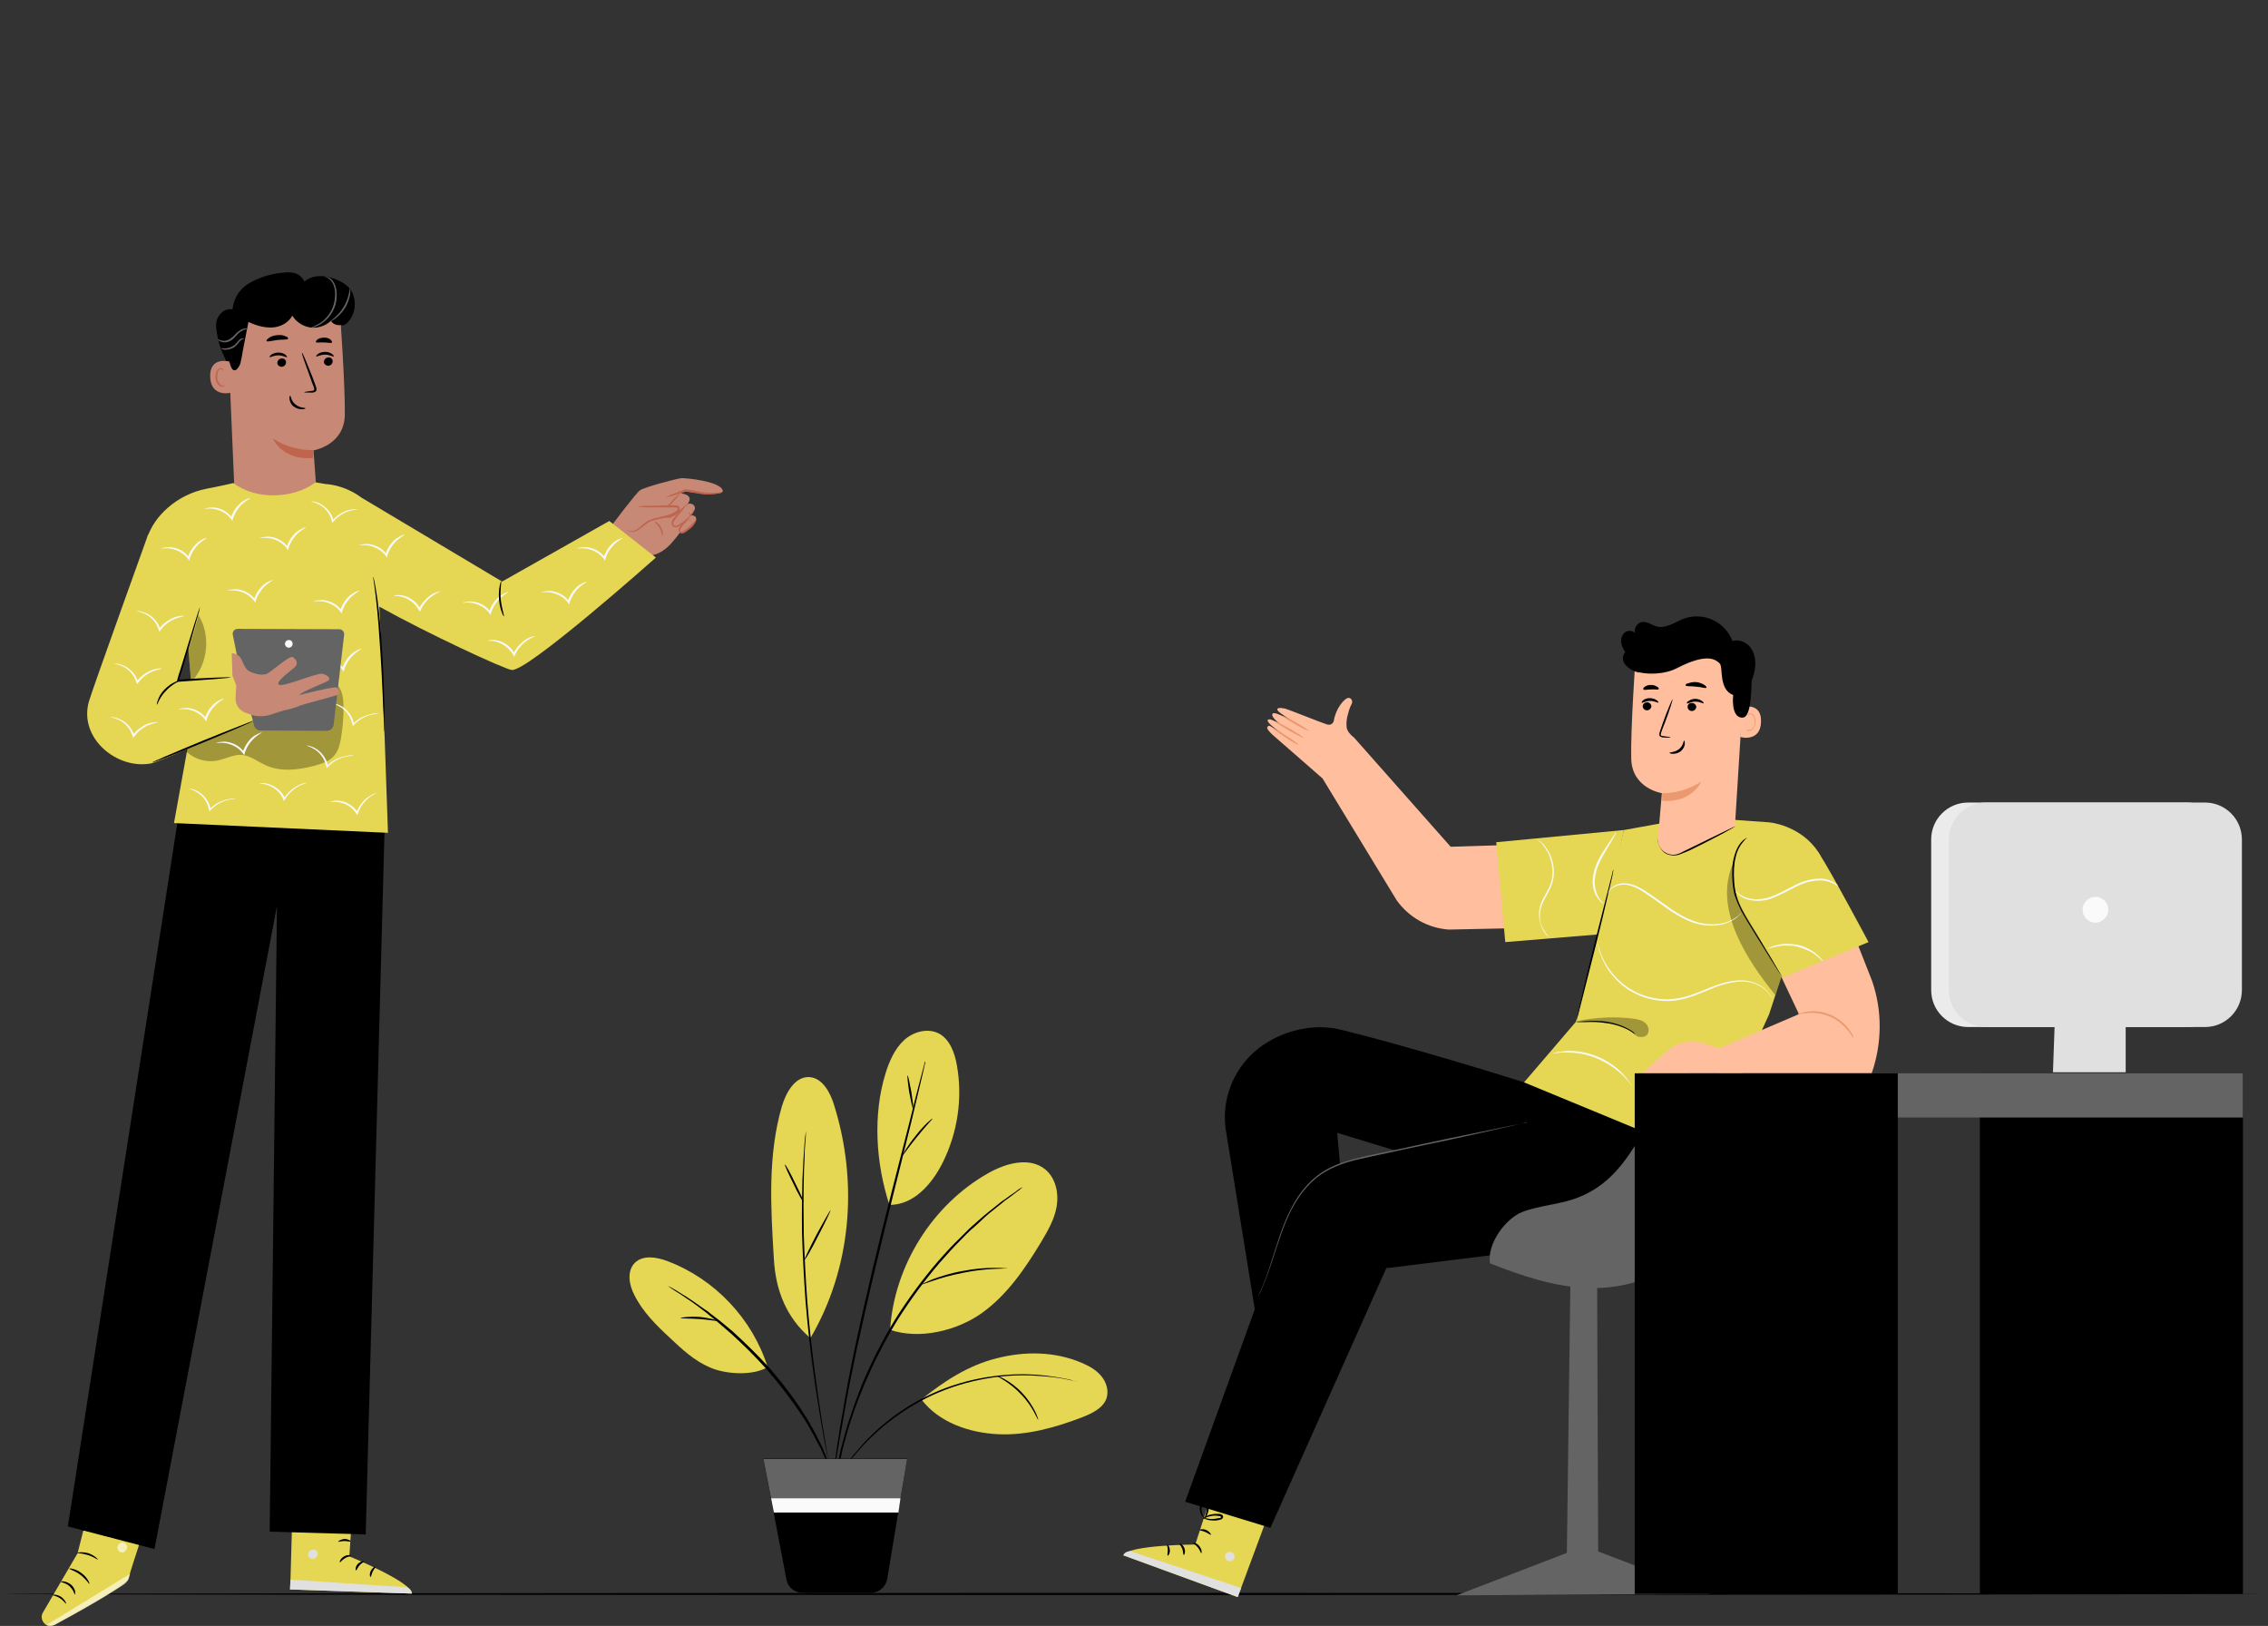 <?xml version="1.0" encoding="utf-8"?>
<!-- Generator: Adobe Illustrator 26.0.2, SVG Export Plug-In . SVG Version: 6.00 Build 0)  -->
<svg version="1.1" id="Ebene_1" xmlns="http://www.w3.org/2000/svg" xmlns:xlink="http://www.w3.org/1999/xlink" x="0px" y="0px"
	 viewBox="0 0 651.8 467.2" style="enable-background:new 0 0 651.8 467.2;" xml:space="preserve">
<rect x="0" y="0" width="651.8" height="467.2" fill="#333333" stroke="none"/>
<style type="text/css">
	.st0{display:none;}
	.st1{display:inline;fill:#F5F5F5;}
	.st2{fill:#EB996E;}
	.st3{fill:#FFBE9D;}
	.st4{fill:#E5D753;}
	.st5{fill:#E0E0E0;}
	.st6{fill:#646464;}
	.st7{opacity:0.3;}
	.st8{fill:#FAFAFA;}
	.st9{opacity:0.6;fill:#FFFFFF;enable-background:new    ;}
	.st10{opacity:0.6;}
	.st11{fill:#FFFFFF;}
	.st12{fill:#C78976;}
	.st13{fill:#BF654E;}
	.st14{fill:#EBEBEB;}
</style>
<g id="Background_Complete">
</g>
<g id="Background_Simple" class="st0">
	<path class="st1" d="M375.6-684.8l-2.1-3.4c-17.9-29.1-50.1-46.6-84.2-44.5c-4.4,0.3-8.7,0.9-13,1.8c-31,6.5-57.9,29.7-69,59.3
		c-6.6,17.4-8.4,37.5-20.9,51.3c-16.2,18-43.7,18.5-67.9,17.8s-51.8-0.1-67.9,17.9c-10.2,11.3-13.5,27.3-12.6,42.5
		c2.2,40.1,30.4,75.9,66.4,93.8s78.3,19.4,117.7,11.6c55.2-11,107.6-41.1,139.2-87.7S400.8-634.5,375.6-684.8z"/>
</g>
<g id="Floor">
</g>
<g id="Screens">
</g>
<g id="Rocket">
</g>
<g id="Plant">
</g>
<g id="Chart">
</g>
<g id="Gears">
</g>
<g>
	<path d="M651.8,458c0,0.1-145.9,0.3-325.9,0.3S0,458.2,0,458c0-0.1,145.9-0.3,325.9-0.3S651.8,457.9,651.8,458z"/>
</g>
<g>
	<g>
		<g>
			<path class="st2" d="M414.5,253.2c-0.1,0-0.5-2.3,0.2-5c0.7-2.8,2-4.7,2.1-4.6c0.1,0.1-1,2-1.6,4.7
				C414.5,250.9,414.6,253.2,414.5,253.2z"/>
		</g>
		<g>
			<path class="st3" d="M416.9,243.3L389.2,212c-1-0.8-2.1-1.9-2.2-3.1c-0.1-1,0-2,0.2-3c0.3-1.2,0.7-2.7,1.2-3.5
				c0.6-1-0.2-2.2-1.2-1.8s-3.3,2.9-3.9,6.6c0,0-0.4,1.5-2.1,0.9c-2.4-0.8-10.5-4.1-11.9-4.5c-1.3-0.3-2.8-0.3-2,0.7
				c0.6,0.7,4,2.8,5.7,3.9c-2.1-1.3-6.8-4-7.3-3.1c-0.3,0.5,0.3,1.5,2.2,2.9c-1.4-0.7-2.7-1.4-3.1-1.3c-2.5,0.2,5.2,5.1,5.2,5.1
				c-5.4-3.4-5.1-3.6-5.7-3c-0.5,0.5,0.5,1.6,3.1,3.8c2.1,1.8,12.7,11.1,12.7,11.1l21.3,35c3.5,4.9,9,8,15,8.4l43.5-0.9l4.9-24.4
				L416.9,243.3z"/>
			<g>
				<g>
					<g>
						<path class="st2" d="M373.1,214c-0.1,0.1-1.8-0.8-3.8-2.2c-2-1.3-3.6-2.5-3.5-2.6s1.8,0.8,3.8,2.2
							C371.6,212.6,373.2,213.8,373.1,214z"/>
					</g>
				</g>
			</g>
			<g>
				<g>
					<g>
						<path class="st2" d="M374.6,212c-0.1,0.1-1.9-0.8-4.2-2.1c-2.2-1.3-4-2.4-3.9-2.6c0.1-0.1,1.9,0.8,4.2,2.1
							C373,210.7,374.7,211.9,374.6,212z"/>
					</g>
				</g>
			</g>
			<g>
				<g>
					<g>
						<path class="st2" d="M376.2,210c-0.1,0.1-1.9-0.7-4-1.9s-3.8-2.3-3.7-2.4c0.1-0.1,1.9,0.7,4,1.9S376.2,209.9,376.2,210z"/>
					</g>
				</g>
			</g>
		</g>
	</g>
	<g>
		<g>
			<g>
				<path class="st4" d="M349.1,426.6l-5.6,17.2c0,0-19.3,0.1-20.7,3.1l32.9,12l9.8-26.4L349.1,426.6z"/>
				<g>
					<path class="st5" d="M354.2,446.1c0.6,0.4,0.8,1.3,0.4,1.9s-1.3,0.8-1.9,0.4s-0.8-1.4-0.4-2c0.4-0.5,1.5-0.7,2-0.2"/>
				</g>
				<path class="st5" d="M355.7,458.9l1-2.6l-31.9-10.6c0,0-1.7,0.1-1.9,1.2L355.7,458.9z"/>
				<g>
					<path d="M343,443.4c-0.1,0.2,0.7,0.5,1.3,1.3c0.6,0.8,0.8,1.6,0.9,1.6c0.2,0,0.3-1-0.5-2C344.1,443.4,343,443.2,343,443.4z"/>
				</g>
				<g>
					<path d="M339,443.6c-0.1,0.1,0.5,0.7,0.8,1.5c0.3,0.9,0.2,1.7,0.4,1.7c0.1,0.1,0.6-0.8,0.2-1.9S339.1,443.4,339,443.6z"/>
				</g>
				<g>
					<path d="M335.6,447c0.1,0.1,0.7-0.6,0.6-1.7c-0.1-1-0.7-1.7-0.8-1.5c-0.1,0.1,0.2,0.7,0.2,1.6
						C335.6,446.2,335.4,446.9,335.6,447z"/>
				</g>
				<g>
					<path d="M344.7,439.6c0,0.2,0.8,0.2,1.7,0.6c0.9,0.4,1.5,0.9,1.6,0.8s-0.3-0.9-1.4-1.4C345.6,439.2,344.7,439.5,344.7,439.6z"
						/>
				</g>
			</g>
			<g>
				<path d="M345.9,436.2c0,0.1,0.6,0.4,1.6,0.6c0.5,0.1,1.2,0.1,1.9,0.1c0.4,0,0.7-0.1,1.1-0.2c0.2,0,0.4-0.1,0.6-0.2
					s0.5-0.5,0.4-0.8s-0.3-0.5-0.6-0.6c-0.2-0.1-0.5-0.1-0.6-0.1c-0.4,0-0.8,0-1.2,0c-0.7,0.1-1.4,0.2-1.9,0.4c-1,0.4-1.5,0.9-1.5,1
					c0.1,0.1,0.6-0.3,1.6-0.6c0.5-0.1,1.1-0.3,1.8-0.3c0.3,0,0.7,0,1.1,0.1c0.4,0,0.7,0.1,0.7,0.3c0,0.1,0,0.1-0.1,0.2
					s-0.3,0.1-0.5,0.1c-0.4,0.1-0.7,0.1-1.1,0.2c-0.7,0.1-1.3,0.1-1.8,0C346.6,436.3,345.9,436.1,345.9,436.2z"/>
			</g>
			<g>
				<path d="M346,436.5c0,0,0.6-0.4,1-1.4c0.2-0.5,0.4-1.2,0.4-1.9c0-0.4,0-0.8-0.1-1.2c-0.1-0.4-0.1-0.9-0.7-1.2
					c-0.3-0.1-0.7,0-0.9,0.2c-0.2,0.2-0.3,0.4-0.4,0.5c-0.2,0.4-0.3,0.7-0.4,1.1c-0.2,0.7-0.1,1.4,0.1,2c0.3,1.1,0.9,1.5,1,1.5
					c0.1-0.1-0.4-0.6-0.6-1.6c-0.1-0.5-0.1-1.1,0-1.7c0.1-0.3,0.2-0.6,0.4-0.9c0.2-0.3,0.4-0.6,0.5-0.5c0.2,0.1,0.3,0.4,0.4,0.8
					s0.1,0.7,0.1,1c0,0.7-0.1,1.3-0.3,1.8C346.4,435.9,346,436.4,346,436.5z"/>
			</g>
		</g>
	</g>
	<g>
		<path d="M439.3,311.4c-6.9-2.2-34-10.6-53.8-15.5c-7.6-1.9-16,0-22.4,4.3l0,0c-8.4,5.7-12.6,15.8-10.6,25.8l8.1,50.1l28-2.3
			l-4.3-48.3l47.8,14.6l42.6-12.3l-0.1-2.1L439.3,311.4"/>
		<path d="M449.7,320.2l-60.2,13c-8.9,1.9-16.2,8.2-19.4,16.8l-29.5,81.5l24.5,7.5l33.3-74.6l48.4-6c12.6-1.6,24.3-7.6,32.8-17.1
			l8.5-9.4L449.7,320.2z"/>
		<g>
			<path class="st6" d="M438.8,322.4c0,0-0.1,0-0.3,0.1c-0.2,0-0.4,0.1-0.7,0.2c-0.7,0.2-1.7,0.4-2.9,0.7c-2.6,0.6-6.2,1.4-10.6,2.4
				c-4.5,1-9.9,2.2-15.8,3.4c-3,0.6-6.1,1.3-9.3,2c-3.2,0.7-6.6,1.4-10,2.2c-3.4,0.9-6.6,2.1-9.3,3.9c-2.7,1.8-4.9,4.2-6.6,6.7
				c-3.4,5-5,10.3-6.5,14.7c-1.4,4.4-2.6,7.9-3.6,10.3c-0.5,1.2-0.9,2.1-1.2,2.7c-0.1,0.3-0.3,0.5-0.4,0.7s-0.1,0.2-0.1,0.2
				s0-0.1,0.1-0.2c0.1-0.2,0.2-0.4,0.3-0.7c0.3-0.6,0.7-1.5,1.2-2.7c1-2.4,2.1-5.9,3.5-10.3s3.1-9.7,6.4-14.8c1.7-2.5,3.9-5,6.7-6.9
				c2.8-1.9,6.1-3.1,9.5-4s6.8-1.5,10-2.2s6.4-1.4,9.3-2c5.9-1.3,11.3-2.4,15.8-3.3s8.1-1.7,10.7-2.2c1.2-0.2,2.2-0.4,2.9-0.6
				c0.3-0.1,0.6-0.1,0.8-0.1C438.7,322.4,438.8,322.4,438.8,322.4z"/>
		</g>
	</g>
	<g>
		<path class="st2" d="M488.2,302c0.1,0.1-2,1-4.6,2s-4.7,1.6-4.8,1.5s2-1,4.6-2S488.1,301.8,488.2,302z"/>
	</g>
	<g>
		<path class="st4" d="M466.7,238.5l-13.8,55.1L438,311l51.8,21.4l18.6-40.9l14.9-45.4c-4.1-7.6-12.1-9.5-14.7-9.8l-21.4-1.5
			L466.7,238.5z"/>
		<polygon class="st4" points="466.7,238.5 430,242 432.6,270.7 460.4,268.4 465.2,245.2 		"/>
		<g>
			<path d="M463.7,249.9c0,0-0.1,0.6-0.3,1.7c-0.3,1.2-0.6,2.8-1.1,4.7c-0.9,4-2.2,9.4-3.7,15.4s-2.9,11.5-3.9,15.4
				c-0.5,1.9-0.9,3.5-1.2,4.7c-0.3,1.1-0.5,1.7-0.5,1.7s0.1-0.6,0.3-1.7c0.3-1.2,0.6-2.8,1.1-4.7c0.9-4,2.2-9.4,3.7-15.4
				s2.9-11.5,3.9-15.4c0.5-1.9,0.9-3.5,1.2-4.7C463.4,250.5,463.6,249.9,463.7,249.9z"/>
		</g>
		<g>
			<path d="M469.9,297.1c-0.1,0.1-0.8-0.6-2.2-1.3c-1.4-0.7-3.5-1.5-5.9-1.8c-2.4-0.4-4.6-0.4-6.2-0.3c-1.6,0-2.6,0-2.6,0
				c0-0.1,1-0.2,2.6-0.3s3.9-0.2,6.3,0.2c2.5,0.4,4.6,1.2,6,2C469.3,296.3,469.9,297,469.9,297.1z"/>
		</g>
		<g>
			<path d="M476.3,241c0,0,0.1,0.4,0.3,1s0.7,1.5,1.5,2.3s2.3,1.2,3.8,0.8c0.7-0.1,1.5-0.5,2.3-0.9s1.6-0.7,2.4-1.1
				c3.2-1.6,6.2-3,8.5-4.1c1-0.5,1.9-0.9,2.6-1.2c0.6-0.3,1-0.4,1-0.4s-0.3,0.2-0.9,0.6c-0.6,0.3-1.4,0.8-2.5,1.4
				c-2.1,1.1-5.1,2.7-8.4,4.3c-0.8,0.4-1.6,0.8-2.4,1.1s-1.6,0.7-2.4,0.9c-1.6,0.3-3.2-0.1-4.1-1s-1.2-1.9-1.4-2.5
				C476.3,241.4,476.3,241,476.3,241z"/>
		</g>
		<g class="st7">
			<path d="M452.9,293.5c5.3-1.2,11.1-1.5,16.5-0.8c1.2,0.2,2.6,0.4,3.5,1.3c0.9,0.8,1.3,2.4,0.4,3.4c-0.6,0.6-1.6,0.7-2.5,0.5
				c-0.9-0.3-1.9-1.6-2.7-2c-4.2-2.7-9.6-2.8-14.9-2.3"/>
		</g>
		<g class="st7">
			<path d="M497.5,249.5c-4.4,12.4,4.4,26.2,12.7,36.4l2.1-6.3C512.3,279.6,501.9,237.1,497.5,249.5z"/>
		</g>
		<g>
			<path class="st8" d="M509.1,286.6c-0.1,0-0.4-0.8-1.5-1.9s-3-2.3-5.7-2.6c-2.7-0.3-5.9,0.4-9.3,1.7c-3.4,1.3-7,3.2-11.2,3.7
				s-8.3-0.4-11.6-2.1c-3.3-1.6-5.7-4.1-7.3-6.3c-1.6-2.3-2.4-4.4-2.9-5.9c-0.2-0.7-0.3-1.3-0.4-1.7s-0.1-0.6-0.1-0.6
				c0.1,0,0.2,0.8,0.7,2.3c0.5,1.4,1.3,3.5,3,5.7c1.6,2.2,4,4.5,7.2,6.1s7.2,2.5,11.3,2s7.7-2.3,11.1-3.6c3.4-1.3,6.7-2,9.5-1.6
				s4.8,1.7,5.8,2.8c0.5,0.6,0.9,1.1,1.1,1.4C509.1,286.4,509.2,286.6,509.1,286.6z"/>
		</g>
		<g>
			<path class="st8" d="M462,257c0,0,0-0.2,0.1-0.4c0.1-0.3,0.3-0.7,0.7-1.1c0.7-0.9,2.3-1.8,4.3-1.7c2.1,0.1,4.3,1.2,6.5,2.7
				s4.5,3.2,7,4.9c2.5,1.7,5.1,3,7.6,3.7c2.5,0.6,4.9,0.6,6.8,0.2s3.3-1.2,4.2-1.9c0.2-0.2,0.4-0.3,0.6-0.5c0.1-0.1,0.3-0.3,0.4-0.4
				c0.2-0.2,0.3-0.3,0.3-0.3s-0.1,0.1-0.3,0.4c-0.1,0.1-0.2,0.3-0.4,0.4c-0.2,0.2-0.4,0.3-0.5,0.5c-0.8,0.7-2.3,1.6-4.3,2.1
				s-4.4,0.5-7-0.1s-5.2-2-7.8-3.7c-2.5-1.7-4.8-3.5-7-4.9c-2.1-1.5-4.3-2.6-6.2-2.7c-1.9-0.1-3.4,0.7-4.2,1.5
				C462.1,256.4,462,257,462,257z"/>
		</g>
		<g>
			<path class="st8" d="M445.1,269.3c0,0-0.4-0.3-0.9-0.9s-1.1-1.6-1.5-3s-0.6-3.1-0.1-5s1.7-3.5,2.6-5.4s1.1-3.9,0.9-5.7
				s-0.7-3.4-1.4-4.6c-1.3-2.4-2.9-3.4-2.8-3.5c0,0,0.1,0,0.3,0.2c0.2,0.1,0.4,0.3,0.7,0.6c0.6,0.5,1.4,1.4,2.1,2.6
				c0.7,1.2,1.3,2.8,1.5,4.7s0,4-1,6c-0.9,2-2.1,3.6-2.6,5.4c-0.5,1.7-0.4,3.4-0.1,4.7C443.8,268,445.2,269.2,445.1,269.3z"/>
		</g>
		<g>
			<path class="st8" d="M464.5,239.1c0.1,0-0.5,1.2-1.6,3c-1,1.8-2.7,4.2-3.8,7.1c-0.5,1.5-0.8,3-0.8,4.3s0.3,2.5,0.7,3.5
				c0.8,1.9,2,2.6,1.9,2.7c0,0-0.3-0.1-0.8-0.5c-0.4-0.4-1-1.1-1.5-2c-0.5-1-0.8-2.2-0.9-3.6c0-1.4,0.3-3,0.8-4.5
				c1.1-3,2.9-5.4,4-7.1C463.8,240.2,464.4,239,464.5,239.1z"/>
		</g>
		<g>
			<path class="st8" d="M469,311.9c-0.1,0.1-0.9-1.2-2.5-2.8c-0.8-0.8-1.9-1.7-3.2-2.6c-1.3-0.9-2.8-1.7-4.4-2.4
				c-1.7-0.7-3.3-1.1-4.8-1.4c-1.5-0.2-2.9-0.3-4.1-0.3c-2.3,0-3.8,0.4-3.8,0.3c0,0,0.3-0.1,1-0.3c0.3-0.1,0.7-0.2,1.2-0.2
				c0.5-0.1,1-0.1,1.6-0.2c1.2-0.1,2.6,0,4.2,0.2c1.6,0.3,3.2,0.7,4.9,1.4c1.7,0.7,3.2,1.6,4.5,2.5s2.3,1.9,3.1,2.8
				c0.4,0.4,0.7,0.9,1,1.2c0.3,0.4,0.5,0.7,0.7,1C468.8,311.6,469,311.9,469,311.9z"/>
		</g>
	</g>
	<g>
		<polygon class="st6" points="451.3,369.1 450.3,446.2 418.6,458.4 491.4,458 459.3,445.8 459,369.1 		"/>
		<path class="st6" d="M428.2,363c9.1,3.6,18.6,6.8,28.3,7.1c9.8,0.3,20.1-2.6,26.7-9.8c5.3-5.7,7.8-13.5,10.2-21
			c1.7-5.4,3.4-10.8,5.1-16.2c1.4-4.5,3.5-9.7,1-12.1c-3.6-3.4-13.2-4.7-16.8-1.3c-5.4,5-5.6,7.1-8.1,11.4
			c-5.6,9.9-10.5,18.9-21.1,23c-5.1,2-10.8,2.2-15.9,4.1C432.6,350.1,427.3,357.5,428.2,363"/>
	</g>
	<g>
		<g>
			<g>
				<g>
					<g>
						<g>
							<g>
								<g>
									<path class="st3" d="M498.6,237.4l-15.9,7.8c-3.1,1.4-6.5-1-6.2-4.4l1.1-12.9c0,0-8.6-1.3-8.8-9.9
										c-0.2-8.6,1.2-28.3,1.2-28.3l0,0c9.9-4.3,21.4-3,30,3.5l1.3,1L498.6,237.4z"/>
								</g>
							</g>
						</g>
						<g>
							<g>
								<g>
									<path class="st2" d="M477.7,227.9c0,0,5.4,0.4,11.2-3.3c0,0-2.6,6.2-11.2,5.5V227.9z"/>
								</g>
							</g>
						</g>
					</g>
				</g>
			</g>
			<g>
				<g>
					<g>
						<g>
							<path class="st3" d="M500.4,203.3c0.1-0.1,5.9-1.8,5.7,4.1c-0.1,5.9-6,4.5-6,4.3S500.4,203.3,500.4,203.3z"/>
						</g>
					</g>
				</g>
				<g>
					<g>
						<g>
							<g>
								<path class="st2" d="M502,209.5c0,0,0.1,0.1,0.3,0.2c0.2,0.1,0.5,0.1,0.8,0c0.6-0.2,1.2-1.2,1.2-2.2c0-0.5-0.1-1-0.3-1.5
									c-0.2-0.4-0.4-0.7-0.8-0.8c-0.3-0.1-0.5,0.1-0.6,0.3s0,0.3-0.1,0.3c0,0-0.1-0.1-0.1-0.3c0-0.1,0.1-0.3,0.2-0.4
									c0.1-0.1,0.4-0.2,0.6-0.1c0.5,0,0.8,0.5,1,0.9c0.2,0.5,0.3,1,0.3,1.6c-0.1,1.2-0.7,2.3-1.6,2.5c-0.4,0.1-0.8,0-0.9-0.2
									C502,209.7,502,209.5,502,209.5z"/>
							</g>
						</g>
					</g>
				</g>
			</g>
			<g>
				<g>
					<g>
						<g>
							<g>
								<g>
									<g>
										<g>
											<g>
												<path d="M472.1,202.9c0,0.6,0.5,1.2,1.2,1.2s1.2-0.5,1.3-1.1c0-0.6-0.5-1.2-1.2-1.2
													C472.7,201.8,472.1,202.3,472.1,202.9z"/>
											</g>
										</g>
									</g>
									<g>
										<g>
											<g>
												<g>
													<path d="M471.8,201.9c0.2,0.2,1.1-0.5,2.4-0.5s2.3,0.6,2.4,0.5s-0.1-0.4-0.5-0.7s-1.1-0.6-2-0.6
														c-0.8,0-1.5,0.3-1.9,0.6C471.9,201.6,471.7,201.8,471.8,201.9z"/>
												</g>
											</g>
										</g>
									</g>
								</g>
								<g>
									<g>
										<g>
											<g>
												<path d="M485,203.1c0,0.6,0.5,1.2,1.2,1.2s1.2-0.5,1.3-1.1c0-0.6-0.5-1.2-1.2-1.2C485.6,201.9,485,202.4,485,203.1z"/>
											</g>
										</g>
									</g>
									<g>
										<g>
											<g>
												<g>
													<path d="M484.8,202.1c0.2,0.2,1.1-0.5,2.4-0.5s2.3,0.6,2.4,0.5s-0.1-0.4-0.5-0.7s-1.1-0.6-1.9-0.6s-1.5,0.3-1.9,0.6
														C484.8,201.7,484.7,202,484.8,202.1z"/>
												</g>
											</g>
										</g>
									</g>
								</g>
								<g>
									<g>
										<g>
											<g>
												<path d="M480.1,211.9c0-0.1-0.8-0.2-2.1-0.4c-0.3,0-0.7-0.1-0.7-0.3c-0.1-0.2,0.1-0.6,0.2-1c0.3-0.8,0.6-1.7,1-2.6
													c1.4-3.7,2.3-6.7,2.2-6.7c-0.1-0.1-1.4,2.9-2.7,6.5c-0.3,0.9-0.6,1.8-0.9,2.6c-0.1,0.4-0.3,0.8-0.2,1.3
													c0.1,0.3,0.3,0.4,0.6,0.5c0.2,0.1,0.4,0.1,0.6,0.1C479.2,212,480.1,212,480.1,211.9z"/>
											</g>
										</g>
									</g>
								</g>
								<g>
									<g>
										<g>
											<g>
												<path d="M484,212.8c-0.2,0-0.2,1.4-1.4,2.4s-2.7,0.9-2.8,1.1c0,0.1,0.3,0.3,1,0.3c0.6,0,1.6-0.2,2.3-0.8
													s1.1-1.5,1.1-2.1C484.2,213.1,484.1,212.8,484,212.8z"/>
											</g>
										</g>
									</g>
								</g>
							</g>
						</g>
					</g>
					<g>
						<g>
							<g>
								<path d="M484.4,196.9c0.1,0.4,1.4,0.2,3,0.4c1.6,0.1,2.8,0.6,3,0.3c0.1-0.2-0.1-0.5-0.6-0.8s-1.3-0.7-2.2-0.8
									s-1.8,0.1-2.3,0.3C484.6,196.4,484.4,196.7,484.4,196.9z"/>
							</g>
						</g>
					</g>
					<g>
						<g>
							<g>
								<path d="M472.3,198.1c0.2,0.3,1.1,0,2.2,0c1.1-0.1,2,0.2,2.2-0.1c0.1-0.2-0.1-0.5-0.5-0.7c-0.4-0.3-1.1-0.5-1.8-0.5
									c-0.8,0-1.4,0.3-1.8,0.6C472.3,197.6,472.2,197.9,472.3,198.1z"/>
							</g>
						</g>
					</g>
				</g>
			</g>
		</g>
		<g>
			<path d="M465.9,184.5c-0.1-1.1,0.3-2.2,1.1-2.8c0.9-0.6,2.2-0.6,2.9,0.2c-0.4-1.4,0.7-3.1,2.2-3.2c1.4-0.1,2.6,0.9,4,1.3
				c1.3,0.4,2.7,0,4-0.5s2.4-1.2,3.7-1.7c2.7-1,5.7-0.9,8.4,0.3c2.6,1.2,4.7,3.4,5.7,6.1c1.9-0.6,4,0.3,5.2,1.9
				c1.2,1.6,1.5,3.7,1.3,5.6c-0.1,1.3-0.5,2.6-1,3.9c0,0.1,0,0.2,0,0.3c-0.1,4.7-0.5,10.3-2.6,10.3c-3.5,0.1-2.7-6.5-2.7-6.5
				c-4.3-1.6-2.8-8.1-3.9-9.1s-3.4-3.2-12.3,1.4c-3.5,1.8-8.1,1.8-10.7,1.2c-0.1,0-0.2,0-0.2,0s0,0-0.1,0c0,0,0,0-0.1,0
				c-0.8-0.2-1.6-0.5-2.3-1c-0.8-0.5-1.6-1.2-1.9-2.1c-0.4-0.9-0.2-2,0.5-2.7C466.5,186.5,466,185.5,465.9,184.5z"/>
		</g>
	</g>
	<g>
		<path class="st3" d="M502.6,260.9l14.4,30.5l-22.9,9.8l-4.5-1.4c-3.7-1.1-7.7-0.3-10.6,2.3l-7.1,6.3h66l0,0c3-8.6,3.1-18,0.1-26.6
			l-11.3-28.7c-3.2-7.8-11.6-14.1-19.2-10.7l0,0C500,245.8,499.3,253.4,502.6,260.9z"/>
		<g>
			<path class="st4" d="M501.4,262.5c4.3,7.2,10.9,18.4,10.9,18.4l24.7-10.2c0,0-10.7-20.1-14.1-25.3c-1.4-2.1-4.5-6.3-13.5-7.4
				c-0.2,0-1.4,0.3-2.8,0.7c-4.2,1.3-7.5,4.8-8.3,9.1l-0.2,1.1C497.6,253.4,499.1,258.7,501.4,262.5z"/>
			<g>
				<path d="M512.3,280.9c0,0-0.4-0.5-1-1.5c-0.7-1-1.5-2.4-2.6-4.1c-1.1-1.8-2.4-3.8-3.8-6.1c-1.4-2.3-3-4.8-4.5-7.5
					c-0.7-1.4-1.3-2.8-1.8-4.2c-0.4-1.4-0.6-2.9-0.7-4.2c-0.2-2.7-0.1-5.2,0.5-7.2c0.5-2,1.4-3.5,2.2-4.3c0.2-0.2,0.4-0.4,0.5-0.5
					c0.2-0.1,0.3-0.2,0.5-0.3c0.2-0.2,0.4-0.3,0.4-0.2c0,0-0.1,0.1-0.3,0.3c-0.1,0.1-0.3,0.2-0.4,0.4c-0.2,0.2-0.3,0.4-0.5,0.6
					c-0.7,0.8-1.6,2.3-2,4.3c-0.5,2-0.6,4.4-0.4,7.1c0.1,1.3,0.3,2.7,0.7,4.1c0.4,1.4,1,2.8,1.7,4.1c1.4,2.7,3.1,5.2,4.5,7.5
					s2.6,4.4,3.7,6.1c1,1.7,1.8,3.1,2.5,4.2C512,280.4,512.3,280.9,512.3,280.9z"/>
			</g>
			<g>
				<path class="st8" d="M528.2,254.7c0,0-0.4-0.3-1.1-0.7c-0.7-0.4-1.8-0.8-3.2-1c-1.4-0.1-3.1,0.1-4.9,0.6
					c-1.8,0.6-3.7,1.6-5.6,2.6c-2,1-3.9,2-5.8,2.4s-3.7,0.3-5.2-0.1c-1.4-0.4-2.5-1.1-3-1.7c-0.3-0.3-0.5-0.6-0.6-0.8
					s-0.2-0.3-0.2-0.3s0.3,0.4,0.9,0.9s1.6,1.2,3,1.5c1.4,0.4,3.1,0.4,5,0c1.8-0.4,3.7-1.4,5.7-2.4s3.8-2.1,5.7-2.6
					c1.9-0.6,3.7-0.7,5.1-0.6c1.5,0.2,2.6,0.7,3.3,1.2c0.3,0.2,0.6,0.4,0.7,0.6C528.2,254.6,528.3,254.6,528.2,254.7z"/>
			</g>
			<g>
				<path class="st8" d="M523.8,276.1c-0.1,0.1-0.7-0.7-1.9-1.6c-0.6-0.5-1.4-1-2.3-1.4c-0.9-0.4-2-0.8-3.1-1.1
					c-1.1-0.3-2.3-0.3-3.3-0.3s-1.9,0.1-2.7,0.3c-1.5,0.3-2.4,0.7-2.4,0.6c0,0,0.2-0.2,0.6-0.4c0.4-0.2,1-0.4,1.8-0.6
					s1.7-0.4,2.8-0.4s2.2,0.1,3.4,0.3c1.2,0.3,2.3,0.7,3.2,1.2s1.7,1,2.3,1.6c0.6,0.5,1.1,1,1.3,1.3
					C523.7,275.8,523.8,276,523.8,276.1z"/>
			</g>
		</g>
		<g>
			<path class="st2" d="M532.7,298.4c-0.1,0-0.5-0.9-1.6-2.3c-1.1-1.3-2.9-3-5.2-4c-2.4-1-4.8-1.2-6.5-1c-1.7,0.1-2.7,0.5-2.8,0.4
				c0,0,0.2-0.2,0.7-0.3c0.5-0.2,1.2-0.3,2-0.5c1.7-0.3,4.3-0.2,6.8,0.9s4.3,2.8,5.3,4.2c0.5,0.7,0.9,1.3,1.1,1.8
				C532.6,298.1,532.7,298.4,532.7,298.4z"/>
		</g>
	</g>
</g>
<g>
	<g>
		<path class="st4" d="M28.2,422.9l-5.9,23.4l-10,17.1c-0.7,1.2-0.2,2.8,1,3.5l0,0c0.7,0.4,1.6,0.3,2.3,0c4.5-2.5,21-11.5,21.3-13.2
			c0.4-2,7.8-24.2,7.8-24.2L28.2,422.9z"/>
		<path class="st9" d="M13.4,466.9l24-14.7l-0.3,1c-0.2,0.9-0.8,1.6-1.5,2.1c-2,1.3-7.4,4.9-19.9,11.6
			C15,467.2,14.1,467.3,13.4,466.9L13.4,466.9z"/>
		<g class="st10">
			<path class="st11" d="M34.7,443.3c-0.7,0.2-1.1,1.1-0.9,1.8c0.2,0.7,1.1,1.2,1.7,0.9c0.7-0.2,1.2-1.2,1-1.9
				C36.2,443.4,35.2,443,34.7,443.3"/>
		</g>
		<g>
			<path d="M21.5,458.2c-0.1,0-0.3-1.3-1.5-2.4s-2.5-1.1-2.5-1.3c0-0.1,0.3-0.2,0.9-0.1s1.3,0.4,2,0.9c0.7,0.6,1,1.3,1.2,1.9
				C21.6,457.8,21.6,458.2,21.5,458.2z"/>
		</g>
		<g>
			<path d="M19,460.8c-0.1,0.1-0.7-0.9-1.8-1.6s-2.2-0.8-2.2-0.9s1.2-0.3,2.5,0.5C18.7,459.6,19.1,460.8,19,460.8z"/>
		</g>
		<g>
			<path d="M25.7,455.1c-0.1,0.1-1-1.4-2.6-2.6s-3.3-1.6-3.2-1.8c0-0.1,1.8,0,3.5,1.3C25.2,453.3,25.8,455,25.7,455.1z"/>
		</g>
		<g>
			<path d="M28.1,448.1c-0.1,0.1-1.2-0.8-2.9-1.3c-1.6-0.5-3.1-0.5-3.1-0.6s1.5-0.4,3.3,0.1C27.1,446.9,28.2,448,28.1,448.1z"/>
		</g>
		<g>
			<path d="M30,441.3c-0.1,0.1-1.2-1-3-1.4s-3.2,0.1-3.3-0.1c0-0.1,0.3-0.3,0.9-0.4c0.6-0.2,1.5-0.2,2.5,0s1.7,0.7,2.2,1.1
				S30,441.2,30,441.3z"/>
		</g>
		<g>
			<path d="M27.4,438.6c0,0,0-0.3,0.2-0.9c0.2-0.5,0.6-1.3,1.3-2.1c0.4-0.4,0.8-0.8,1.5-1c0.4-0.1,0.8,0.1,1,0.5s0.2,0.8,0.1,1.1
				c-0.4,1.5-2.1,2.5-3.8,2.3c-1.7-0.3-3-1.6-3.3-3.1c-0.1-0.4,0-0.8,0.2-1.1c0.3-0.3,0.8-0.4,1.1-0.2c0.7,0.3,1,0.8,1.3,1.2
				c0.6,0.9,0.9,1.7,1.1,2.2c0.2,0.6,0.2,0.9,0.1,0.9s-0.3-1.3-1.5-2.9c-0.3-0.4-0.7-0.9-1.2-1c-0.2-0.1-0.5-0.1-0.6,0.1
				s-0.2,0.5-0.1,0.8c0.3,1.2,1.4,2.4,2.9,2.7c1.4,0.2,2.9-0.7,3.3-1.9c0.1-0.3,0.1-0.6,0-0.8c-0.1-0.2-0.3-0.3-0.6-0.3
				c-0.5,0.1-0.9,0.5-1.3,0.8C27.8,437.3,27.5,438.6,27.4,438.6z"/>
		</g>
	</g>
	<g>
		<g>
			<g>
				<path class="st4" d="M101.6,429.2l-1.2,18c0,0,17.9,7.3,18,10.7l-35-1.2l0.8-28.1L101.6,429.2z"/>
				<g>
					<path class="st5" d="M89.6,445.3c-0.7,0.2-1.2,0.9-1,1.6c0.1,0.7,0.9,1.2,1.6,1s1.3-1,1.1-1.7S90.2,445,89.6,445.3"/>
				</g>
				<path class="st5" d="M83.3,456.7l0.2-2.8l33.5,2.2c0,0,1.5,0.7,1.3,1.8L83.3,456.7z"/>
				<g>
					<path d="M100.9,447c0,0.2-0.9,0.2-1.7,0.7c-0.9,0.5-1.3,1.2-1.5,1.2s0.1-1.1,1.2-1.7S101,446.9,100.9,447z"/>
				</g>
				<g>
					<path d="M104.6,448.7c0,0.2-0.7,0.4-1.3,1.1s-0.8,1.5-1,1.4c-0.2,0-0.2-1,0.5-1.8C103.6,448.6,104.6,448.5,104.6,448.7z"/>
				</g>
				<g>
					<path d="M106.5,453.1c-0.2,0-0.4-0.8,0.1-1.8c0.5-0.9,1.3-1.3,1.3-1.1c0.1,0.1-0.4,0.6-0.8,1.4S106.7,453.1,106.5,453.1z"/>
				</g>
				<g>
					<path d="M100.8,442.9c-0.1,0.2-0.9-0.1-1.8-0.1c-1,0-1.7,0.3-1.8,0.2c-0.1-0.1,0.7-0.7,1.8-0.8
						C100.1,442.2,100.9,442.8,100.8,442.9z"/>
				</g>
			</g>
			<g>
				<path d="M101,439.3c0,0.1-0.7,0.2-1.8-0.1c-0.5-0.1-1.2-0.3-1.8-0.6c-0.3-0.2-0.7-0.3-1-0.6c-0.2-0.1-0.3-0.2-0.5-0.4
					c-0.2-0.2-0.3-0.6,0-0.9c0.2-0.3,0.5-0.4,0.8-0.4s0.5,0.1,0.7,0.1c0.4,0.1,0.7,0.2,1.1,0.4c0.7,0.3,1.2,0.7,1.6,1.1
					c0.8,0.8,1,1.4,1,1.5c-0.1,0.1-0.5-0.5-1.3-1.1c-0.4-0.3-0.9-0.7-1.5-0.9c-0.3-0.1-0.6-0.3-1-0.3c-0.4-0.1-0.7-0.1-0.8,0
					c0,0.1,0,0.1,0,0.2c0.1,0.1,0.2,0.2,0.4,0.3c0.3,0.2,0.6,0.4,0.9,0.6c0.6,0.3,1.2,0.5,1.7,0.7C100.3,439.1,101,439.2,101,439.3z
					"/>
			</g>
			<g>
				<path d="M100.7,439.5c-0.1,0-0.4-0.6-0.4-1.7c0-0.5,0.1-1.2,0.3-1.9c0.1-0.3,0.3-0.7,0.5-1s0.5-0.8,1.1-0.8
					c0.3,0,0.6,0.3,0.7,0.5s0.1,0.4,0.2,0.6c0.1,0.4,0,0.8,0,1.2c-0.1,0.7-0.5,1.4-0.8,1.8c-0.7,0.9-1.4,1.1-1.4,1
					c-0.1-0.1,0.6-0.4,1.1-1.3c0.3-0.4,0.5-1,0.6-1.6c0-0.3,0.1-0.7,0-1c0-0.4-0.2-0.7-0.3-0.6c-0.2,0-0.5,0.3-0.6,0.6
					c-0.2,0.3-0.3,0.6-0.5,0.9c-0.2,0.6-0.4,1.2-0.4,1.7C100.7,438.8,100.8,439.5,100.7,439.5z"/>
			</g>
		</g>
	</g>
	<g>
		<g>
			<path d="M65.1,104c-0.9-2.2-2-4.2-2.4-6.5c-0.4-1.7-0.9-4.2-0.3-5.8s2.3-3.2,4.4-2.8c0.4-3.4,2.2-6.2,5.5-7.9
				c3-1.6,6-2.4,9.4-2.7c1-0.1,2.6-0.1,3.6,0.4c0.9,0.4,1.8,1.3,2.2,2.2c1.7-1.5,4.3-1.9,6.9-1.3s5.6,2,6.8,4.4
				c0.7,1.5,1.1,3.4,0.4,5.8c-0.5,1.6-2.1,4.1-3.7,3.6"/>
			<g>
				<g>
					<g>
						<g>
							<g>
								<g>
									<g>
										<g>
											<g>
												<g>
													<g>
														<g>
															<path class="st12" d="M67.7,148.4l23.5-1.1c0.1-2.5-1.1-17.9-1.1-17.9s8.9-1.4,9-10.3s-1.4-29.3-1.4-29.3l0,0
																c-10.3-4.4-22.1-2.9-31,3.9l-1.3,1L67.7,148.4z"/>
														</g>
													</g>
												</g>
											</g>
										</g>
										<g>
											<g>
												<g>
													<g>
														<g>
															<path class="st13" d="M90,129.3c0,0-5.6,0.5-11.6-3.3c0,0,2.7,6.4,11.6,5.6V129.3z"/>
														</g>
													</g>
												</g>
											</g>
										</g>
									</g>
								</g>
							</g>
							<g>
								<g>
									<g>
										<g>
											<g>
												<g>
													<path class="st12" d="M66.3,104c-0.2-0.1-6.1-1.8-5.9,4.3s6.2,4.6,6.3,4.4C66.7,112.5,66.3,104,66.3,104z"/>
												</g>
											</g>
										</g>
									</g>
								</g>
								<g>
									<g>
										<g>
											<g>
												<g>
													<g>
														<path class="st13" d="M64.8,110.5c0,0-0.1,0.1-0.3,0.2c-0.2,0.1-0.5,0.2-0.8,0c-0.6-0.2-1.2-1.2-1.3-2.3
															c0-0.6,0.1-1.1,0.2-1.5c0.2-0.5,0.4-0.8,0.8-0.8c0.3-0.1,0.6,0.1,0.6,0.3c0.1,0.2,0.1,0.3,0.1,0.3s0.1-0.1,0.1-0.4
															c0-0.1-0.1-0.3-0.3-0.4c-0.1-0.1-0.4-0.2-0.6-0.1c-0.5,0-0.9,0.5-1.1,1s-0.3,1.1-0.3,1.7c0.1,1.2,0.7,2.3,1.6,2.6
															c0.4,0.1,0.8,0,1-0.2C64.7,110.6,64.8,110.5,64.8,110.5z"/>
													</g>
												</g>
											</g>
										</g>
									</g>
								</g>
							</g>
							<g>
								<g>
									<g>
										<g>
											<g>
												<g>
													<g>
														<g>
															<g>
																<g>
																	<g>
																		<path d="M95.6,103.8c0,0.7-0.5,1.2-1.2,1.3c-0.7,0-1.3-0.5-1.3-1.1c0-0.7,0.5-1.2,1.2-1.3S95.6,103.1,95.6,103.8z
																			"/>
																	</g>
																</g>
															</g>
														</g>
													</g>
													<g>
														<g>
															<g>
																<g>
																	<g>
																		<g>
																			<path d="M95.9,102.4c-0.2,0.2-1.1-0.5-2.5-0.5s-2.4,0.7-2.5,0.5c-0.1-0.1,0.1-0.4,0.5-0.7c0.4-0.3,1.2-0.6,2-0.6
																				c0.9,0,1.6,0.3,2,0.6S96,102.3,95.9,102.4z"/>
																		</g>
																	</g>
																</g>
															</g>
														</g>
													</g>
												</g>
												<g>
													<g>
														<g>
															<g>
																<g>
																	<g>
																		<path d="M82.2,104.1c0,0.7-0.5,1.2-1.2,1.3c-0.7,0-1.3-0.5-1.3-1.1c0-0.7,0.5-1.2,1.2-1.3
																			C81.6,102.9,82.2,103.4,82.2,104.1z"/>
																	</g>
																</g>
															</g>
														</g>
													</g>
													<g>
														<g>
															<g>
																<g>
																	<g>
																		<g>
																			<path d="M82.5,102.6c-0.2,0.2-1.1-0.5-2.5-0.5s-2.4,0.7-2.5,0.5c-0.1-0.1,0.1-0.4,0.5-0.7c0.4-0.3,1.2-0.6,2-0.6
																				c0.9,0,1.6,0.3,2,0.6C82.4,102.3,82.6,102.6,82.5,102.6z"/>
																		</g>
																	</g>
																</g>
															</g>
														</g>
													</g>
												</g>
												<g>
													<g>
														<g>
															<g>
																<g>
																	<g>
																		<path d="M87.4,112.7c0-0.1,0.8-0.2,2.2-0.4c0.3,0,0.7-0.1,0.7-0.3c0.1-0.3-0.1-0.6-0.2-1c-0.3-0.8-0.7-1.7-1-2.7
																			c-1.4-3.8-2.5-6.9-2.3-6.9c0.2-0.1,1.4,3,2.9,6.7c0.3,0.9,0.7,1.8,1,2.7c0.1,0.4,0.4,0.8,0.2,1.4
																			c-0.1,0.3-0.3,0.4-0.6,0.5c-0.2,0.1-0.4,0.1-0.6,0.1C88.3,112.8,87.4,112.8,87.4,112.7z"/>
																	</g>
																</g>
															</g>
														</g>
													</g>
												</g>
												<g>
													<g>
														<g>
															<g>
																<g>
																	<g>
																		<path d="M83.4,113.7c0.2,0,0.2,1.5,1.5,2.5c1.3,1.1,2.8,0.9,2.9,1.1c0,0.1-0.4,0.3-1,0.3c-0.7,0-1.6-0.2-2.4-0.8
																			c-0.8-0.6-1.1-1.5-1.2-2.1C83.1,114,83.3,113.7,83.4,113.7z"/>
																	</g>
																</g>
															</g>
														</g>
													</g>
												</g>
											</g>
										</g>
									</g>
									<g>
										<g>
											<g>
												<g>
													<g>
														<path d="M82.8,97.3c-0.1,0.4-1.5,0.2-3.1,0.4c-1.6,0.2-2.9,0.6-3.1,0.3c-0.1-0.2,0.1-0.5,0.7-0.9
															c0.5-0.4,1.3-0.7,2.3-0.8s1.8,0,2.4,0.3C82.6,96.8,82.9,97.1,82.8,97.3z"/>
													</g>
												</g>
											</g>
										</g>
									</g>
									<g>
										<g>
											<g>
												<g>
													<g>
														<path d="M95.4,98.4c-0.2,0.3-1.2,0-2.3,0c-1.1-0.1-2.1,0.2-2.3-0.1c-0.1-0.2,0.1-0.5,0.5-0.8s1.1-0.5,1.9-0.5
															s1.5,0.3,1.8,0.6C95.4,98,95.5,98.3,95.4,98.4z"/>
													</g>
												</g>
											</g>
										</g>
									</g>
								</g>
							</g>
						</g>
					</g>
					<g>
						<g>
							<path d="M64.8,94.4c0.1,2.6-0.5,5.5,0,8c0.1,0.4,1.1,1.4,1.2,1.8c0.5,2.2,1.5,3.2,2.8,0.9c0.5-0.9,0.8-3.4,1-4.4
								c0.5-2.7,1.1-5.5,1.6-8.2c2.1,1,4.4,1.7,6.8,1.6c2.3-0.1,4.7-1.3,5.8-3.4c1.1,1.8,3.1,3.1,5.2,3.4s4.4-0.5,5.9-1.9
								c0.8,1.3,2.7,1.6,4,0.8c1.3-0.8,1.8-2.5,1.4-3.9c-0.6-2.2-2.9-3.3-5.1-4C87,82.6,77.6,84.6,70,89c-1.1,0.6-2.2,1.4-3.1,2.3
								s-2.1,2.1-2.1,3.3"/>
						</g>
					</g>
				</g>
			</g>
			<g>
				<path class="st6" d="M71.2,94.6c0,0.1-0.6-0.1-1.4,0.3c-0.4,0.2-0.8,0.5-1.2,0.8c-0.4,0.4-0.8,0.9-1.3,1.4s-1.1,0.9-1.7,1.1
					s-1.2,0.2-1.7,0.1c-0.9-0.2-1.3-0.7-1.3-0.8s0.5,0.3,1.4,0.4c0.4,0.1,0.9,0,1.5-0.2c0.5-0.2,1-0.6,1.5-1c0.5-0.5,0.9-1,1.4-1.4
					s1-0.7,1.4-0.8C70.6,94.2,71.2,94.6,71.2,94.6z"/>
			</g>
			<g>
				<path class="st6" d="M70.2,97.3c0,0.1-0.5,0-1,0.5c-0.2,0.2-0.5,0.5-0.8,0.9s-0.7,0.8-1.1,1.1c-1,0.6-2,0.7-2.7,0.7
					c-0.7-0.1-1.1-0.4-1.1-0.4c0-0.1,0.4,0,1.1,0s1.6-0.2,2.4-0.7c0.9-0.5,1.3-1.4,1.9-1.9C69.7,97,70.2,97.2,70.2,97.3z"/>
			</g>
			<g>
				<path class="st6" d="M93.2,79.5c0,0,0.3-0.1,0.8,0.1c0.5,0.1,1.2,0.5,1.7,1.2c1.1,1.5,1.4,4.2,0.7,6.8c-0.8,2.7-2.7,4.6-4.2,5.5
					c-0.8,0.5-1.4,0.7-1.9,0.9c-0.5,0.1-0.8,0.2-0.8,0.1s1-0.4,2.5-1.3c1.4-0.9,3.2-2.8,3.9-5.3s0.5-5.1-0.5-6.5
					c-0.5-0.7-1.1-1.1-1.5-1.3C93.4,79.5,93.2,79.5,93.2,79.5z"/>
			</g>
			<g>
				<path class="st6" d="M100.6,83c0.1,0,0.1,0.7,0,1.7c-0.2,1-0.6,2.5-1.5,3.9s-2,2.4-2.8,3c-0.9,0.6-1.5,0.8-1.5,0.8
					c-0.1-0.1,2.3-1.4,3.9-4.1C100.4,85.6,100.4,82.9,100.6,83z"/>
			</g>
		</g>
		<g>
			<g>
				<g>
					<g>
						<g>
							<g>
								<polygon points="110.7,231.4 105.1,440.9 77.5,440.1 79.6,260.3 44.4,445.1 19.5,438.6 51.7,231.8 								"/>
							</g>
						</g>
					</g>
				</g>
			</g>
		</g>
		<g>
			<g>
				<g>
					<g>
						<path class="st12" d="M195.7,141.7l1.3-0.5c0,0,11.3,1.7,10.7-0.3c-0.8-2.7-11-3.6-11.9-3.5c-1.6,0.2-10.7,2.6-11.9,3.5
							s-7.9,9.8-7.9,9.8l11.4,8.8c0,0,2.7-0.1,5.8-3.7c1.6-1.8,3.8-4.9,3.8-4.9s-0.2-0.7,0-1.1c0.6-1,0-1.4,0-1.4
							c0.7-0.3,1.2-1,1.1-1.6c0-0.3-0.1-0.8-0.4-1c-0.7-0.5-1-0.3-1-0.3s1.4-0.7,1.5-2s-1.8-1.6-1.8-1.6"/>
					</g>
					<g>
						<g>
							<path class="st13" d="M207.7,141.4c0,0.1-0.9,0.4-2.4,0.6c-0.7,0.1-1.7,0.1-2.7,0.1c-1-0.1-2.1-0.3-3.2-0.5
								c-0.8-0.1-1.6-0.3-2.4-0.4h0.1c-3.2,1.1-5.5,1.8-5.6,1.6c0-0.1,2.2-1,5.4-2.2h0.1h0.1c0.8,0.1,1.6,0.2,2.4,0.4
								c1.1,0.2,2.1,0.4,3.1,0.5s1.8,0.1,2.6,0.1C206.7,141.5,207.6,141.3,207.7,141.4z"/>
						</g>
					</g>
				</g>
			</g>
			<g>
				<path class="st12" d="M195.1,142.3c-1.1,1.2-2,2.1-3.1,3.3c-0.4,0.4-0.7,0.8-0.9,1.3s-0.1,1.1,0.3,1.4c0.3,0.3,0.8,0.3,1.2,0.2
					s0.8-0.3,1.1-0.6c1.2-0.9,2.7-2,3.8-3.1"/>
				<g>
					<path class="st13" d="M197.7,144.7c0,0.1-0.6,0.7-1.6,1.7c-0.5,0.5-1.2,1.1-2,1.6c-0.4,0.3-0.8,0.5-1.4,0.7
						c-0.3,0.1-0.6,0.1-0.9,0.1c-0.3,0-0.7-0.2-0.9-0.5c-0.4-0.6-0.3-1.3,0-1.8s0.6-0.9,1-1.2c0.6-0.7,1.2-1.3,1.7-1.9
						c1-1,1.7-1.6,1.8-1.5c0,0.1-0.6,0.7-1.5,1.8c-0.5,0.6-1.1,1.2-1.7,1.9c-0.3,0.4-0.6,0.7-0.9,1.2c-0.2,0.4-0.3,0.9,0,1.3
						c0.2,0.3,0.7,0.3,1.2,0.2s0.9-0.4,1.3-0.6c0.8-0.5,1.5-1,2-1.5C196.9,145.2,197.7,144.6,197.7,144.7z"/>
				</g>
			</g>
			<path class="st12" d="M196.6,145.9c0,0,0.9-1.2,1.4-1.2s1.2,0,1.6,0.8c0.3,0.7,0.1,1-1,2.6"/>
			<g>
				<path class="st12" d="M196.6,145.9c-0.9,1-1.6,1.8-2.5,2.9c-0.3,0.3-0.6,0.7-0.7,1.1c-0.1,0.4-0.1,0.9,0.2,1.2
					c0.3,0.2,0.6,0.3,1,0.2c0.3-0.1,0.6-0.3,0.9-0.5c1-0.8,2.2-1.7,3.1-2.6"/>
				<g>
					<path class="st13" d="M199.6,146.2c0.1,0-0.2,0.9-1,2c-0.4,0.6-1,1.2-1.7,1.8c-0.4,0.3-0.7,0.6-1.2,0.9
						c-0.4,0.3-0.9,0.6-1.5,0.6c-0.3,0-0.7-0.1-0.9-0.3c-0.2-0.3-0.3-0.6-0.3-0.9c0-0.6,0.4-1.1,0.6-1.4c0.6-0.7,1.1-1.3,1.6-1.8
						c0.9-1,1.6-1.6,1.7-1.5c0,0.1-0.5,0.7-1.4,1.8c-0.4,0.5-1,1.2-1.5,1.9c-0.3,0.4-0.5,0.7-0.5,1.1c0,0.4,0.3,0.7,0.7,0.7
						s0.9-0.3,1.3-0.6c0.4-0.3,0.8-0.5,1.1-0.8c0.7-0.6,1.3-1.1,1.7-1.6C199.2,147,199.5,146.2,199.6,146.2z"/>
				</g>
			</g>
			<g>
				<g>
					<path class="st12" d="M180,152.1c0.8,0.7,2.1,0.6,3,0c0.9-0.5,1.6-1.4,2.5-2c2.6-1.8,6.4-1.3,9-3.2c0.4-0.3,0.7-0.7,0.5-1.1
						c-0.2-0.4-0.7-0.4-1.1-0.4c-3.5,0-7.1,0.1-10.6,0.1"/>
				</g>
				<g>
					<g>
						<path class="st13" d="M183.4,145.5c0,0,0.4-0.1,1.1-0.1c0.7,0,1.8-0.1,3.1-0.1c1.4,0,2.9-0.1,4.6-0.1c0.4,0,0.9,0,1.3,0
							c0.4,0,1-0.1,1.6,0.3c0.3,0.3,0.3,0.7,0.2,1s-0.3,0.5-0.5,0.7c-0.4,0.3-0.9,0.6-1.3,0.8c-1.9,0.9-3.9,1-5.5,1.5
							c-0.8,0.2-1.6,0.5-2.2,1c-0.6,0.4-1.1,0.9-1.7,1.3c-1,0.9-2.2,1.2-3,1s-1-0.6-1-0.6c0-0.1,0.3,0.3,1,0.4
							c0.7,0.1,1.7-0.2,2.7-1.1c0.5-0.4,1-0.9,1.7-1.4s1.5-0.8,2.3-1.1c1.7-0.5,3.7-0.7,5.4-1.5c0.4-0.2,0.9-0.5,1.2-0.7
							c0.3-0.3,0.5-0.6,0.3-0.8s-0.7-0.2-1.1-0.2c-0.5,0-0.9,0-1.3,0c-1.7,0-3.3,0-4.6,0s-2.4,0-3.1-0.1
							C183.8,145.6,183.4,145.6,183.4,145.5z"/>
					</g>
				</g>
			</g>
			<path class="st12" d="M197.8,149c0,0,0.7-0.9,1-0.9s0.9,0,1.2,0.6c0.2,0.5,0.1,0.7-0.7,2"/>
			<g>
				<path class="st12" d="M197.8,149c-0.7,0.8-1.2,1.4-1.9,2.1c-0.2,0.2-0.4,0.5-0.5,0.8s-0.1,0.7,0.2,0.9c0.2,0.2,0.5,0.2,0.7,0.1
					c0.2-0.1,0.5-0.2,0.7-0.4c0.7-0.6,1.6-1.3,2.3-2"/>
				<g>
					<path class="st13" d="M200.1,149.3c0.1,0-0.1,0.7-0.7,1.5c-0.3,0.4-0.7,0.9-1.3,1.3c-0.3,0.2-0.6,0.4-0.9,0.7
						c-0.3,0.2-0.7,0.4-1.2,0.5c-0.2,0-0.5,0-0.7-0.3c-0.2-0.2-0.3-0.5-0.3-0.7c0-0.5,0.3-0.8,0.5-1.1c0.5-0.5,0.9-1,1.2-1.3
						c0.7-0.7,1.2-1.2,1.2-1.1c0,0.1-0.3,0.6-1,1.4c-0.4,0.4-0.8,0.9-1.1,1.4c-0.2,0.3-0.4,0.5-0.4,0.8s0.2,0.5,0.4,0.4
						c0.3,0,0.6-0.2,0.9-0.4c0.3-0.2,0.6-0.4,0.8-0.6c0.5-0.4,1-0.8,1.3-1.2C199.7,149.8,200,149.2,200.1,149.3z"/>
				</g>
			</g>
			<g>
				<path class="st13" d="M190.3,154.1c-0.2,0,0-1.2-0.7-2.3c-0.6-1.2-1.6-1.8-1.5-1.9c0-0.1,1.3,0.3,1.9,1.7
					C190.8,152.8,190.4,154.1,190.3,154.1z"/>
			</g>
		</g>
		<g>
			<g>
				<path class="st4" d="M111.5,239.3c0,0-1.9-56.6-2.5-65c14,7.8,35.6,17.8,38,18.2c4.2,0.9,41.5-32.3,41.5-32.3l-13.4-10.5
					l-30.8,17.4L103.9,143l0,0c-2.8-2.1-6.2-3.5-9.9-3.9c-0.1,0-0.2,0-0.3,0c-1.4-0.2-2.1-0.4-3-0.5l0,0c-6.4,4.8-17.3,5.1-23.6,0.2
					l0,0c0,0-4.8,1.1-7.6,1.6c-8.9,1.7-15.4,8.2-17.2,14.2l11.3,25.9l2.1,24.5L50,236.5L111.5,239.3"/>
			</g>
			<g class="st7">
				<path d="M53.5,215.9c2.4,2.3,5.9,3.3,9.1,2.6c2.3-0.5,4.5-1.7,6.8-1.6c2.6,0.2,4.7,2,7,3c4.4,2,9.5,1.3,14.1,0.1
					c2.1-0.6,4.4-1.3,5.7-3.1c1.1-1.3,1.5-3.1,1.8-4.8c0.5-3.1,0.8-6.3,0.7-9.4c0-2-0.3-4.1-1.5-5.6c-1-1.2-2.6-1.9-4.2-2.1
					c-1.6-0.2-3.2,0-4.8,0.3c-12.6,2.1-24.7,7.3-34.9,15"/>
			</g>
			<g>
				<path class="st4" d="M76,205.5c0,0-29.4,13.1-32.3,13.8c-9.9,2.1-21.3-7.2-18.1-17.9c1.2-4,17-47.9,17-47.9l15,20.8l-6.4,21.3
					l16.6-1.1L76,205.5z"/>
			</g>
			<g>
				<g>
					<path class="st4" d="M67.5,138.3L67.5,138.3L67.5,138.3z"/>
				</g>
			</g>
			<g>
				<path d="M66.5,194.6c0,0-0.4,0.1-1.2,0.2c-0.8,0.1-1.9,0.2-3.2,0.3c-2.7,0.2-6.6,0.5-10.9,0.8h-0.4l0.1-0.4
					c0.3-1.1,0.6-2.2,1-3.3c1.5-5,2.9-9.4,3.9-12.7c0.5-1.5,0.9-2.8,1.2-3.8c0.3-0.9,0.5-1.4,0.5-1.4s-0.1,0.5-0.3,1.4
					c-0.3,1-0.6,2.3-1.1,3.9c-0.9,3.3-2.2,7.8-3.7,12.7c-0.3,1.1-0.7,2.2-1,3.3l-0.3-0.3c4.4-0.3,8.2-0.5,10.9-0.6
					c1.3,0,2.4-0.1,3.2-0.1C66.1,194.6,66.5,194.6,66.5,194.6z"/>
			</g>
			<g>
				<path d="M45.1,202.5c-0.1,0,0-0.6,0.3-1.4c0.3-0.9,0.9-2,1.9-3s2-1.7,2.9-2.1c0.8-0.4,1.4-0.5,1.4-0.4c0.1,0.1-2.1,0.9-3.9,2.9
					C45.8,200.4,45.2,202.6,45.1,202.5z"/>
			</g>
			<g>
				<path d="M72.7,207.2c0.1,0.1-6.4,2.9-14.4,6.2s-14.5,5.9-14.6,5.7c-0.1-0.1,6.4-2.9,14.4-6.2C66.2,209.6,72.7,207.1,72.7,207.2z
					"/>
			</g>
			<g>
				<path d="M110.6,211.5c0,0,0-0.2-0.1-0.5c0-0.4,0-0.8-0.1-1.3c0-1.2-0.1-2.9-0.2-4.9c-0.2-4.1-0.4-9.9-0.8-16.2s-0.8-12-1.3-16.1
					c-0.2-2.1-0.5-3.7-0.6-4.9c-0.2-1.1-0.3-1.8-0.2-1.8c0,0,0.1,0.1,0.1,0.4c0.1,0.4,0.2,0.8,0.3,1.3c0.2,1.1,0.5,2.8,0.8,4.9
					c0.5,4.1,1.1,9.8,1.4,16.1c0.4,6.3,0.5,12,0.6,16.2c0,2.1,0,3.7,0,4.9c0,0.5,0,1,0,1.3C110.6,211.3,110.6,211.5,110.6,211.5z"/>
			</g>
			<g>
				<path class="st8" d="M59.5,154.5c0,0.1-0.8,0.5-1.9,1.4c-1.1,0.9-2.5,2.6-3.1,4.7l-0.1,0.5l-0.3-0.4c-0.1-0.1-0.1-0.2-0.2-0.3
					c-1.4-1.8-3.6-2.6-5.1-2.8s-2.5,0.1-2.5,0c0,0,0.2-0.1,0.6-0.2c0.4-0.1,1.1-0.2,1.9-0.2c1.6,0.1,3.9,0.8,5.4,2.8
					c0.1,0.1,0.1,0.2,0.2,0.3l-0.5,0.1c0.7-2.3,2.1-4,3.4-4.9C58.5,154.7,59.5,154.5,59.5,154.5z"/>
			</g>
			<g>
				<path class="st8" d="M78.5,166.6c0,0.1-0.8,0.5-1.9,1.4s-2.5,2.6-3.1,4.7l-0.1,0.5l-0.3-0.4c-0.1-0.1-0.1-0.2-0.2-0.3
					c-1.4-1.8-3.6-2.6-5.1-2.8s-2.5,0.1-2.5,0c0,0,0.2-0.1,0.6-0.2c0.4-0.1,1.1-0.2,1.9-0.2c1.6,0.1,3.9,0.8,5.4,2.8
					c0.1,0.1,0.1,0.2,0.2,0.3l-0.5,0.1c0.7-2.3,2.1-4,3.4-4.9C77.6,166.8,78.5,166.6,78.5,166.6z"/>
			</g>
			<g>
				<path class="st8" d="M52.9,177c0,0.1-0.9,0.2-2.3,0.7s-3.2,1.6-4.5,3.4l-0.3,0.4l-0.2-0.5c0-0.1-0.1-0.2-0.1-0.3
					c-0.7-2.2-2.5-3.7-3.8-4.3c-1.4-0.7-2.4-0.7-2.4-0.8c0,0,0.2-0.1,0.7,0c0.4,0,1.1,0.2,1.8,0.5c1.5,0.6,3.4,2.1,4.2,4.5
					c0,0.1,0.1,0.2,0.1,0.3l-0.5-0.1c1.4-1.9,3.4-3,4.8-3.5C51.9,176.8,52.9,176.9,52.9,177z"/>
			</g>
			<g>
				<path class="st8" d="M46.5,192.1c0,0.1-0.9,0.2-2.3,0.7s-3.2,1.6-4.5,3.4l-0.3,0.4l-0.2-0.5c0-0.1-0.1-0.2-0.1-0.3
					c-0.7-2.2-2.5-3.7-3.8-4.3c-1.4-0.7-2.4-0.7-2.4-0.8c0,0,0.2-0.1,0.7,0c0.4,0,1.1,0.2,1.8,0.5c1.5,0.6,3.4,2.1,4.2,4.5
					c0,0.1,0.1,0.2,0.1,0.3l-0.5-0.1c1.4-1.9,3.4-3,4.8-3.5C45.6,192,46.5,192,46.5,192.1z"/>
			</g>
			<g>
				<path class="st8" d="M45.4,207.5c0,0.1-0.9,0.2-2.3,0.7s-3.2,1.6-4.5,3.4l-0.3,0.4l-0.2-0.5c0-0.1-0.1-0.2-0.1-0.3
					c-0.7-2.2-2.5-3.7-3.8-4.3c-1.4-0.7-2.4-0.7-2.4-0.8c0,0,0.2-0.1,0.7,0c0.4,0,1.1,0.2,1.8,0.5c1.5,0.6,3.4,2.1,4.2,4.5
					c0,0.1,0.1,0.2,0.1,0.3l-0.5-0.1c1.4-1.9,3.4-3,4.8-3.5C44.4,207.4,45.4,207.5,45.4,207.5z"/>
			</g>
			<g>
				<path class="st8" d="M87.9,151.5c0,0.1-0.8,0.5-1.9,1.4s-2.5,2.6-3.1,4.7l-0.1,0.5l-0.3-0.4c-0.1-0.1-0.1-0.2-0.2-0.3
					c-1.4-1.8-3.6-2.6-5.1-2.8s-2.5,0.1-2.5,0c0,0,0.2-0.1,0.6-0.2c0.4-0.1,1.1-0.2,1.9-0.2c1.6,0.1,3.9,0.8,5.4,2.8
					c0.1,0.1,0.1,0.2,0.2,0.3l-0.5,0.1c0.7-2.3,2.1-4,3.4-4.9C87,151.7,87.9,151.4,87.9,151.5z"/>
			</g>
			<g>
				<path class="st8" d="M102.8,146.3c0,0.1-0.9,0.1-2.3,0.5s-3.3,1.4-4.7,3.1l-0.3,0.4l-0.1-0.5c0-0.1-0.1-0.2-0.1-0.3
					c-0.6-2.3-2.2-3.8-3.6-4.5c-1.3-0.8-2.3-0.8-2.3-0.9c0,0,0.2,0,0.7,0c0.4,0.1,1.1,0.2,1.8,0.6c1.4,0.7,3.3,2.3,3.9,4.7
					c0,0.1,0.1,0.2,0.1,0.4l-0.5-0.1c1.5-1.8,3.5-2.8,5-3.2C101.9,146.2,102.8,146.3,102.8,146.3z"/>
			</g>
			<g>
				<path class="st8" d="M71.9,143.1c0,0.1-0.8,0.5-1.9,1.4s-2.5,2.6-3.1,4.7l-0.1,0.5l-0.3-0.4c-0.1-0.1-0.1-0.2-0.2-0.3
					c-1.4-1.8-3.6-2.6-5.1-2.8s-2.5,0.1-2.5,0c0,0,0.2-0.1,0.6-0.2c0.4-0.1,1.1-0.2,1.9-0.2c1.6,0.1,3.9,0.8,5.4,2.8
					c0.1,0.1,0.1,0.2,0.2,0.3l-0.5,0.1c0.7-2.3,2.1-4,3.4-4.9C70.9,143.3,71.9,143,71.9,143.1z"/>
			</g>
			<g>
				<path class="st8" d="M103.3,169.7c0,0.1-0.8,0.5-1.9,1.4s-2.5,2.6-3.1,4.7l-0.1,0.5l-0.3-0.4c-0.1-0.1-0.1-0.2-0.2-0.3
					c-1.4-1.8-3.6-2.6-5.1-2.8s-2.5,0.1-2.5,0c0,0,0.2-0.1,0.6-0.2c0.4-0.1,1.1-0.2,1.9-0.2c1.6,0.1,3.9,0.8,5.4,2.8
					c0.1,0.1,0.1,0.2,0.2,0.3l-0.5,0.1c0.7-2.3,2.1-4,3.4-4.9C102.3,169.9,103.3,169.6,103.3,169.7z"/>
			</g>
			<g>
				<path class="st8" d="M75.3,210.4c0,0.1-0.8,0.5-1.9,1.4s-2.5,2.6-3.1,4.7l-0.1,0.5l-0.3-0.4c-0.1-0.1-0.1-0.2-0.2-0.3
					c-1.4-1.8-3.6-2.6-5.1-2.8s-2.5,0.1-2.5,0c0,0,0.2-0.1,0.6-0.2c0.4-0.1,1.1-0.2,1.9-0.2c1.6,0.1,3.9,0.8,5.4,2.8
					c0.1,0.1,0.1,0.2,0.2,0.3l-0.5,0.1c0.7-2.3,2.1-4,3.4-4.9C74.3,210.7,75.3,210.4,75.3,210.4z"/>
			</g>
			<g>
				<path class="st8" d="M64.4,200.7c0,0.1-0.8,0.5-1.9,1.4s-2.5,2.6-3.1,4.7l-0.1,0.5l-0.3-0.4c-0.1-0.1-0.1-0.2-0.2-0.3
					c-1.4-1.8-3.6-2.6-5.1-2.8s-2.5,0.1-2.5,0c0,0,0.2-0.1,0.6-0.2c0.4-0.1,1.1-0.2,1.9-0.2c1.6,0.1,3.9,0.8,5.4,2.8
					c0.1,0.1,0.1,0.2,0.2,0.3l-0.5,0.1c0.7-2.3,2.1-4,3.4-4.9C63.4,200.9,64.3,200.7,64.4,200.7z"/>
			</g>
			<g>
				<path class="st8" d="M109,205c0,0.1-0.9,0-2.4,0.4c-1.4,0.3-3.3,1.2-4.9,2.9l-0.3,0.4l-0.1-0.5c0-0.1,0-0.2-0.1-0.3
					c-0.5-2.3-2-3.9-3.3-4.7s-2.3-1-2.3-1.1c0,0,0.3,0,0.7,0.1s1.1,0.3,1.8,0.7c1.4,0.8,3.1,2.5,3.6,4.9c0,0.1,0,0.2,0.1,0.4
					l-0.4-0.1c1.6-1.8,3.7-2.6,5.2-2.9C108,204.8,109,205,109,205z"/>
			</g>
			<g>
				<path class="st8" d="M88.2,224.9c0,0.1-0.9,0.3-2.2,0.9c-1.3,0.7-3,2-4.1,3.9l-0.3,0.5l-0.2-0.5c0-0.1-0.1-0.2-0.1-0.3
					c-1-2.1-2.9-3.3-4.3-3.8c-1.5-0.5-2.4-0.4-2.4-0.5c0,0,0.2-0.1,0.7-0.1c0.4,0,1.1,0,1.9,0.3c1.5,0.4,3.6,1.7,4.7,4
					c0.1,0.1,0.1,0.2,0.1,0.3h-0.5c1.2-2.1,3-3.4,4.4-4C87.2,224.9,88.2,224.9,88.2,224.9z"/>
			</g>
			<g>
				<path class="st8" d="M101.5,217.1c0,0.1-0.9,0-2.4,0.4c-1.4,0.3-3.3,1.2-4.9,2.9l-0.3,0.4l-0.1-0.5c0-0.1,0-0.2-0.1-0.3
					c-0.5-2.3-2-3.9-3.3-4.7s-2.3-1-2.3-1.1c0,0,0.3,0,0.7,0.1s1.1,0.3,1.8,0.7c1.4,0.8,3.1,2.5,3.6,4.9c0,0.1,0,0.2,0.1,0.4
					l-0.4-0.1c1.6-1.8,3.7-2.6,5.2-2.9C100.6,216.9,101.5,217,101.5,217.1z"/>
			</g>
			<g>
				<path class="st8" d="M67.8,229.5c0,0.1-0.9,0-2.4,0.4c-1.4,0.3-3.3,1.2-4.9,2.9l-0.3,0.4l-0.1-0.5c0-0.1,0-0.2-0.1-0.3
					c-0.5-2.3-2-3.9-3.3-4.7s-2.3-1-2.3-1.1c0,0,0.3,0,0.7,0.1s1.1,0.3,1.8,0.7c1.4,0.8,3.1,2.5,3.6,4.9c0,0.1,0,0.2,0.1,0.4
					l-0.4-0.1c1.6-1.8,3.7-2.6,5.2-2.9C66.9,229.3,67.8,229.5,67.8,229.5z"/>
			</g>
			<g>
				<path class="st8" d="M108.2,227.8c0,0.1-0.8,0.4-2,1.3c-1.2,0.9-2.6,2.4-3.3,4.6l-0.2,0.5l-0.3-0.4c-0.1-0.1-0.1-0.2-0.2-0.3
					c-1.3-1.9-3.4-2.8-4.9-3s-2.5,0-2.5-0.1c0,0,0.2-0.1,0.7-0.2c0.4-0.1,1.1-0.2,1.9-0.1c1.6,0.1,3.8,1,5.3,3.1
					c0.1,0.1,0.1,0.2,0.2,0.3l-0.5,0.1c0.8-2.3,2.3-3.9,3.6-4.7C107.3,228,108.2,227.8,108.2,227.8z"/>
			</g>
			<g>
				<path class="st8" d="M103.9,186.4c0,0.1-0.8,0.5-1.9,1.4s-2.5,2.6-3.1,4.7l-0.1,0.5l-0.3-0.4c-0.1-0.1-0.1-0.2-0.2-0.3
					c-1.4-1.8-3.6-2.6-5.1-2.8s-2.5,0.1-2.5,0c0,0,0.2-0.1,0.6-0.2c0.4-0.1,1.1-0.2,1.9-0.2c1.6,0.1,3.9,0.8,5.4,2.8
					c0.1,0.1,0.1,0.2,0.2,0.3l-0.5,0.1c0.7-2.3,2.1-4,3.4-4.9C103,186.6,103.9,186.3,103.9,186.4z"/>
			</g>
			<g>
				<path class="st8" d="M116.3,153.6c0,0.1-0.8,0.5-1.9,1.4s-2.5,2.6-3.1,4.7l-0.1,0.5l-0.3-0.4c-0.1-0.1-0.1-0.2-0.2-0.3
					c-1.4-1.8-3.6-2.6-5.1-2.8s-2.5,0.1-2.5,0c0,0,0.2-0.1,0.6-0.2c0.4-0.1,1.1-0.2,1.9-0.2c1.6,0.1,3.9,0.8,5.4,2.8
					c0.1,0.1,0.1,0.2,0.2,0.3l-0.5,0.1c0.7-2.3,2.1-4,3.4-4.9C115.4,153.8,116.3,153.5,116.3,153.6z"/>
			</g>
			<g>
				<path class="st8" d="M146.1,170.1c0,0.1-0.8,0.5-1.9,1.4c-1.1,0.9-2.5,2.6-3.1,4.7l-0.1,0.5l-0.3-0.4c-0.1-0.1-0.1-0.2-0.2-0.3
					c-1.4-1.8-3.6-2.6-5.1-2.8s-2.5,0.1-2.5,0c0,0,0.2-0.1,0.6-0.2c0.4-0.1,1.1-0.2,1.9-0.2c1.6,0.1,3.9,0.8,5.4,2.8
					c0.1,0.1,0.1,0.2,0.2,0.3l-0.5,0.1c0.7-2.3,2.1-4,3.4-4.9C145.2,170.3,146.1,170,146.1,170.1z"/>
			</g>
			<g>
				<path class="st8" d="M168.7,167.1c0,0.1-0.8,0.5-1.9,1.4c-1.1,0.9-2.5,2.6-3.1,4.7l-0.1,0.5l-0.3-0.4c-0.1-0.1-0.1-0.2-0.2-0.3
					c-1.4-1.8-3.6-2.6-5.1-2.8s-2.5,0.1-2.5,0c0,0,0.2-0.1,0.6-0.2c0.4-0.1,1.1-0.2,1.9-0.2c1.6,0.1,3.9,0.8,5.4,2.8
					c0.1,0.1,0.1,0.2,0.2,0.3l-0.5,0.1c0.7-2.3,2.1-4,3.4-4.9C167.7,167.3,168.7,167.1,168.7,167.1z"/>
			</g>
			<g>
				<path class="st8" d="M179,154.5c0,0.1-0.8,0.5-1.9,1.4c-1.1,0.9-2.5,2.6-3.1,4.7l-0.1,0.5l-0.3-0.4c-0.1-0.1-0.1-0.2-0.2-0.3
					c-1.4-1.8-3.6-2.6-5.1-2.8s-2.5,0.1-2.5,0c0,0,0.2-0.1,0.6-0.2c0.4-0.1,1.1-0.2,1.9-0.2c1.6,0.1,3.9,0.8,5.4,2.8
					c0.1,0.1,0.1,0.2,0.2,0.3l-0.5,0.1c0.7-2.3,2.1-4,3.4-4.9C178.1,154.7,179,154.5,179,154.5z"/>
			</g>
			<g>
				<path class="st8" d="M126.7,169.9c0,0.1-0.9,0.3-2.1,1.1s-2.8,2.2-3.7,4.3l-0.2,0.5l-0.3-0.5c-0.1-0.1-0.1-0.2-0.2-0.3
					c-1.2-2-3.2-3.1-4.6-3.5c-1.5-0.4-2.5-0.2-2.5-0.3c0,0,0.2-0.1,0.7-0.2c0.4,0,1.1-0.1,1.9,0.1c1.6,0.3,3.7,1.4,5,3.6
					c0.1,0.1,0.1,0.2,0.2,0.3h-0.5c1-2.2,2.7-3.6,4-4.4C125.7,170,126.7,169.9,126.7,169.9z"/>
			</g>
			<g>
				<path class="st8" d="M153.8,182.8c0,0.1-0.9,0.3-2.1,1.1c-1.2,0.8-2.8,2.2-3.7,4.3l-0.2,0.5l-0.3-0.5c-0.1-0.1-0.1-0.2-0.2-0.3
					c-1.2-2-3.2-3.1-4.6-3.5c-1.5-0.4-2.5-0.2-2.5-0.3c0,0,0.2-0.1,0.7-0.2c0.4,0,1.1-0.1,1.9,0.1c1.6,0.3,3.7,1.4,5,3.6
					c0.1,0.1,0.1,0.2,0.2,0.3h-0.5c1-2.2,2.7-3.6,4-4.4C152.9,182.8,153.8,182.7,153.8,182.8z"/>
			</g>
			<g>
				<path d="M144.8,177.1c-0.1,0.1-1.2-2.1-1.4-5s0.5-5.2,0.6-5.1c0.2,0-0.3,2.3-0.1,5.1C144.2,174.9,145,177.1,144.8,177.1z"/>
			</g>
			<g class="st7">
				<path d="M55.3,195.6c2.2-2.5,3.6-5.8,3.9-9.2s-0.4-6.9-2.2-9.7c0.1,0.4-2.9,10.2-2.9,10.2l0.8,8.4"/>
			</g>
			<g>
				<g>
					<g>
						<path class="st6" d="M69.2,193.7l-2.3-11.3c-0.2-0.9,0.5-1.7,1.4-1.7l29.2,0.1c0.9,0,1.5,0.8,1.4,1.6l-3,25.8
							c-0.1,1-1,1.8-2,1.8l-19-0.1c-0.9,0-1.7-0.6-1.9-1.5L69.2,193.7z"/>
					</g>
					<g>
						<g>
							<g>
								<path class="st12" d="M66.6,187.7L66.6,187.7c1.3,0,2.4,0.8,2.9,2s1.2,2.7,2,3.1c1.4,0.8,3.9,1.4,5.2,0.8
									c1.3-0.6,6.5-5.3,7.4-4.8s1.7,1.7,0.8,2.7s-5.7,4.2-4.8,5.2c0.9,1,11.1-3.5,12.6-3.1s2.5,1.4,1.6,2s-7.8,3.2-8.2,4.1
									c0,0,10.4-2.7,10.8-2.1c0.4,0.7,1,1.7,0,2.1c-1,0.4-10,2.7-10.8,3.1c-0.8,0.4-3.5,1.2-4,1.2c-0.3,0-2.3,0.7-4.2,1.3
									c-2.1,0.7-4.4,0.7-6.5-0.2l-1.1-0.4c-1.6-0.7-2.7-2.3-2.6-4.1l0.2-3.6l-1.1-2.9L66.6,187.7z"/>
							</g>
						</g>
					</g>
				</g>
				<path class="st8" d="M84.1,185c0,0.6-0.5,1.1-1.1,1.1s-1.1-0.5-1.1-1.1s0.5-1.1,1.1-1.1C83.7,183.9,84.1,184.4,84.1,185z"/>
			</g>
		</g>
	</g>
</g>
<g>
	<g>
		<g>
			<g>
				<path class="st4" d="M255.8,382.1c8.4,2.9,19.3,0.3,26.5-4.9c7.2-5.2,12.3-12.7,16.9-20.3c1.9-3.2,3.9-6.6,4.5-10.4
					c0.6-3.7-0.3-7.9-3.2-10.4c-4.5-3.8-11.4-1.9-16.5,1C267.9,346.2,257,363.7,255.8,382.1"/>
			</g>
		</g>
		<g>
			<g>
				<path class="st4" d="M264.8,402.1c5,6.6,13.7,9.6,22,10s16.5-1.9,24.3-4.9c2.8-1.1,5.9-2.6,6.9-5.4c0.7-2.2,0-4.6-1.5-6.4
					s-3.5-2.9-5.6-3.8c-7.7-3.3-16.4-3.4-24.5-1.3C278.3,392.3,271.3,396.9,264.8,402.1"/>
			</g>
		</g>
		<g>
			<g>
				<path class="st4" d="M255.6,346.2c6.9,0.1,12.2-5.9,15.3-12.1c4.3-8.6,5.8-18.5,4.1-28c-0.6-3.5-2-7.4-5.1-9.1
					c-3.2-1.7-7.4-0.6-10.1,1.9s-4.2,6-5.3,9.5C250.8,320.4,251.7,334.2,255.6,346.2"/>
			</g>
		</g>
		<g>
			<g>
				<path class="st4" d="M232.9,384.5c11.8-20.1,13.8-44.7,6.8-67c-1.1-3.6-3.3-7.7-7-8c-4.2-0.3-6.8,4.4-8,8.4
					c-4.1,14.1-3.2,29.1-2.3,43.8C222.9,370.8,226,378.6,232.9,384.5"/>
			</g>
		</g>
		<g>
			<g>
				<path class="st4" d="M220.6,392.8c-4.3-13.8-15.2-25.3-28.7-30.4c-3.1-1.2-7.1-1.9-9.5,0.5c-2.3,2.4-1.6,6.3-0.1,9.2
					c2.4,4.8,6.2,8.6,10.1,12.2c3.5,3.3,7.1,6.7,11.6,8.6C208.4,394.9,216.5,395.4,220.6,392.8"/>
			</g>
		</g>
		<g>
			<g>
				<g>
					<path d="M293.9,341.1c0,0-0.1,0.1-0.2,0.2c-0.2,0.1-0.4,0.3-0.6,0.5c-0.6,0.4-1.4,1.1-2.5,1.9c-0.5,0.4-1.1,0.8-1.8,1.3
						c-0.6,0.5-1.3,1.1-2.1,1.7c-1.5,1.2-3.2,2.5-4.9,4.2c-0.9,0.8-1.8,1.7-2.8,2.5c-1,0.9-1.9,1.9-2.9,2.9c-2,2-4,4.2-6.1,6.6
						c-4.1,4.8-8.3,10.4-12.2,16.6c-3.8,6.2-6.9,12.5-9.4,18.3c-1.2,2.9-2.3,5.7-3.2,8.4c-0.4,1.3-0.9,2.6-1.3,3.9s-0.7,2.5-1,3.6
						c-0.7,2.3-1.1,4.4-1.5,6.3c-0.2,0.9-0.4,1.8-0.6,2.6c-0.1,0.8-0.3,1.5-0.4,2.2c-0.2,1.3-0.4,2.3-0.5,3
						c-0.1,0.3-0.1,0.6-0.2,0.8c0,0.2-0.1,0.3-0.1,0.3s0-0.1,0-0.3c0-0.2,0.1-0.5,0.1-0.8c0.1-0.7,0.3-1.8,0.4-3.1
						c0.1-0.7,0.2-1.4,0.3-2.2c0.1-0.8,0.3-1.7,0.5-2.6c0.4-1.9,0.8-4,1.5-6.3c0.3-1.2,0.6-2.4,1-3.6c0.4-1.3,0.8-2.6,1.3-3.9
						c0.8-2.7,2-5.5,3.1-8.5c2.5-5.9,5.6-12.2,9.4-18.4c3.9-6.2,8.1-11.8,12.3-16.7c2.1-2.4,4.1-4.6,6.2-6.6c1-1,2-2,2.9-2.9
						c1-0.9,1.9-1.7,2.8-2.5c1.8-1.6,3.5-2.9,5-4.1c0.8-0.6,1.4-1.2,2.1-1.6c0.7-0.5,1.3-0.9,1.8-1.3c1.1-0.7,1.9-1.3,2.5-1.8
						c0.3-0.2,0.5-0.3,0.7-0.4C293.8,341.2,293.8,341.1,293.9,341.1z"/>
				</g>
			</g>
		</g>
		<g>
			<g>
				<g>
					<path d="M309.5,396.9c0,0-0.3,0-0.8-0.1s-1.3-0.3-2.3-0.5c-2-0.4-4.9-0.8-8.6-1c-7.2-0.5-17.5,0.4-27.8,4.7
						c-10.3,4.3-18.1,11-22.9,16.4c-2.4,2.7-4.2,5.1-5.3,6.8c-0.6,0.8-1,1.5-1.3,2c-0.3,0.4-0.5,0.7-0.5,0.7s0.1-0.3,0.4-0.7
						c0.3-0.5,0.6-1.2,1.2-2c1.1-1.7,2.8-4.2,5.2-6.9c4.7-5.6,12.6-12.4,23-16.7c10.4-4.3,20.8-5.1,28-4.6c3.7,0.3,6.6,0.8,8.6,1.2
						c1,0.2,1.8,0.4,2.3,0.6C309.2,396.8,309.5,396.9,309.5,396.9z"/>
				</g>
			</g>
		</g>
		<g>
			<g>
				<g>
					<path d="M265.9,305c0,0,0,0.1,0,0.3c0,0.2-0.1,0.5-0.2,0.9c-0.2,0.8-0.4,2-0.8,3.5c-0.7,3-1.7,7.3-3,12.7
						c-2.6,10.7-6.4,25.4-10.3,41.8c-2,8.2-3.7,16-5.3,23.1c-1.5,7.1-2.8,13.6-3.7,19c-0.5,2.7-0.9,5.2-1.3,7.3
						c-0.4,2.2-0.7,4-0.9,5.5s-0.4,2.7-0.5,3.5c-0.1,0.4-0.1,0.7-0.2,0.9c0,0.2-0.1,0.3-0.1,0.3s0-0.1,0-0.3c0-0.2,0.1-0.5,0.1-0.9
						c0.1-0.8,0.3-2,0.4-3.5c0.2-1.5,0.4-3.4,0.8-5.6c0.3-2.2,0.7-4.6,1.2-7.3c0.9-5.4,2.1-11.9,3.6-19s3.3-14.9,5.2-23.1
						c3.9-16.3,7.8-31.1,10.5-41.8c1.3-5.3,2.4-9.6,3.2-12.6c0.4-1.5,0.7-2.6,0.9-3.4c0.1-0.4,0.2-0.7,0.2-0.9
						C265.8,305.1,265.8,305,265.9,305z"/>
				</g>
			</g>
		</g>
		<g>
			<g>
				<g>
					<path d="M238.7,422.2c0,0,0-0.1-0.1-0.2c0-0.2-0.1-0.4-0.2-0.7c-0.1-0.7-0.3-1.6-0.6-2.8c-0.5-2.4-1.2-6-1.9-10.3
						c-1.5-8.7-3.3-20.9-4.4-34.4c-0.5-6.8-0.8-13.2-1-19.1c-0.1-5.9,0-11.2,0.1-15.6c0.1-2.2,0.2-4.2,0.3-6s0.2-3.3,0.3-4.5
						s0.2-2.1,0.3-2.8c0-0.3,0.1-0.5,0.1-0.7s0-0.3,0-0.3s0,0.1,0,0.3c0,0.2,0,0.4,0,0.7c0,0.7-0.1,1.7-0.2,2.9
						c-0.1,1.2-0.2,2.8-0.2,4.5c-0.1,1.8-0.2,3.8-0.2,6c-0.1,4.4-0.1,9.7,0,15.6c0.2,5.9,0.5,12.3,1,19.1
						c1.1,13.5,2.8,25.6,4.2,34.4c0.7,4.4,1.3,7.9,1.7,10.4c0.2,1.2,0.4,2.1,0.5,2.8c0,0.3,0.1,0.5,0.1,0.7
						C238.7,422.2,238.7,422.2,238.7,422.2z"/>
				</g>
			</g>
		</g>
		<g>
			<g>
				<g>
					<path d="M239.6,424.8c0,0-0.1-0.2-0.3-0.7s-0.5-1.2-0.8-2c-0.2-0.4-0.4-0.9-0.6-1.5c-0.2-0.5-0.5-1.1-0.8-1.7s-0.6-1.3-0.9-2
						s-0.7-1.4-1.1-2.1s-0.8-1.5-1.2-2.3c-0.5-0.8-0.9-1.6-1.4-2.5c-0.9-1.7-2.2-3.5-3.4-5.3c-2.5-3.6-5.5-7.5-8.9-11.4
						c-3.4-3.8-6.9-7.2-10.2-10.2c-1.7-1.4-3.3-2.9-4.8-4.1c-0.8-0.6-1.5-1.2-2.2-1.8c-0.7-0.5-1.4-1.1-2.1-1.6
						c-1.3-1-2.6-1.9-3.7-2.6c-1.1-0.8-2.1-1.4-2.9-1.9c-0.8-0.5-1.4-0.9-1.8-1.2c-0.4-0.3-0.6-0.4-0.6-0.4s0.2,0.1,0.7,0.3
						c0.5,0.3,1.1,0.6,1.9,1.1c0.8,0.5,1.8,1.1,2.9,1.8c1.1,0.7,2.4,1.6,3.8,2.6c0.7,0.5,1.4,1,2.2,1.5c0.7,0.6,1.5,1.2,2.3,1.8
						c1.6,1.2,3.2,2.6,4.9,4c3.3,3,6.8,6.4,10.3,10.2c3.4,3.9,6.4,7.8,8.9,11.5c1.2,1.9,2.4,3.6,3.3,5.4c0.5,0.9,1,1.7,1.4,2.5
						s0.8,1.6,1.2,2.4s0.8,1.5,1,2.2c0.3,0.7,0.6,1.4,0.8,2c0.3,0.6,0.5,1.2,0.7,1.7s0.4,1,0.5,1.5c0.3,0.9,0.5,1.5,0.7,2.1
						C239.5,424.5,239.6,424.8,239.6,424.8z"/>
				</g>
			</g>
		</g>
		<g>
			<g>
				<g>
					<path d="M289.5,364.4c0,0.1-1.4,0.1-3.7,0.2c-2.3,0.1-5.5,0.4-8.9,1.1c-3.5,0.7-6.5,1.5-8.7,2.3c-2.2,0.7-3.5,1.2-3.6,1.2
						c0,0,0.3-0.2,0.9-0.5s1.4-0.6,2.5-1.1c2.2-0.8,5.2-1.8,8.7-2.4c3.5-0.7,6.7-0.9,9-0.9c1.2,0,2.1,0,2.7,0.1
						C289.1,364.4,289.5,364.4,289.5,364.4z"/>
				</g>
			</g>
		</g>
		<g>
			<g>
				<g>
					<path d="M298.4,408c-0.2,0.1-1.5-3.8-4.9-7.3c-3.3-3.6-7.1-5.2-7-5.4c0-0.1,1,0.3,2.4,1.1c1.4,0.8,3.3,2.1,5,4
						c1.7,1.8,2.9,3.8,3.6,5.2C298.2,407,298.4,408,298.4,408z"/>
				</g>
			</g>
		</g>
		<g>
			<g>
				<g>
					<path d="M268,321.4c0.1,0.1-2.1,2.3-4.4,5.2c-2.4,2.9-4.1,5.5-4.2,5.4s1.4-2.8,3.8-5.7C265.5,323.3,267.9,321.3,268,321.4z"/>
				</g>
			</g>
		</g>
		<g>
			<g>
				<g>
					<path d="M260.8,309c0.2,0,0.6,2.1,1.1,4.7c0.4,2.6,0.7,4.7,0.5,4.8c-0.2,0-0.6-2.1-1.1-4.7C260.9,311.2,260.7,309.1,260.8,309z
						"/>
				</g>
			</g>
		</g>
		<g>
			<g>
				<g>
					<path d="M238.7,347.7c0.1,0.1-1.4,3.3-3.5,7.3c-2,4-3.8,7.1-4,7c-0.1-0.1,1.4-3.3,3.5-7.3C236.8,350.8,238.6,347.7,238.7,347.7
						z"/>
				</g>
			</g>
		</g>
		<g>
			<g>
				<g>
					<path d="M225.6,334.6c0.1-0.1,1.5,2.3,2.9,5.3c1.5,3,2.6,5.4,2.4,5.5c-0.1,0.1-1.5-2.3-2.9-5.3
						C226.5,337.1,225.4,334.7,225.6,334.6z"/>
				</g>
			</g>
		</g>
		<g>
			<g>
				<g>
					<path d="M206.2,379.5c0,0.2-2.4-0.3-5.3-0.5c-2.9-0.2-5.3-0.1-5.3-0.3c0-0.1,2.4-0.5,5.4-0.3
						C204,378.7,206.3,379.4,206.2,379.5z"/>
				</g>
			</g>
		</g>
	</g>
	<g>
		<g>
			<g>
				<path d="M219.4,419.2l6.6,34.6c0.4,2.3,2.4,3.9,4.8,3.9h19.4c2.4,0,4.4-1.7,4.8-4.1l5.7-34.5h-41.3L219.4,419.2L219.4,419.2z"/>
			</g>
		</g>
		<g>
			<g>
				<polygon class="st6" points="221.6,430.5 258.8,430.5 260.7,419.2 219.4,419.2 				"/>
			</g>
		</g>
		<g>
			<g>
				<polygon class="st8" points="221.6,430.5 222.4,434.6 258.2,434.6 258.8,430.5 				"/>
			</g>
		</g>
	</g>
</g>
<g>
	<path class="st14" d="M628.6,295.1h-63c-5.9,0-10.6-4.8-10.6-10.6v-43.3c0-5.9,4.8-10.6,10.6-10.6h63c5.9,0,10.6,4.8,10.6,10.6
		v43.3C639.3,290.3,634.5,295.1,628.6,295.1z"/>
	<path class="st5" d="M633.7,295.1h-63c-5.9,0-10.6-4.8-10.6-10.6v-43.3c0-5.9,4.8-10.6,10.6-10.6h63c5.9,0,10.6,4.8,10.6,10.6v43.3
		C644.3,290.3,639.6,295.1,633.7,295.1z"/>
	<polygon class="st5" points="590.9,282.8 590,308.1 610.9,308.1 610.9,283.1 	"/>
	<path class="st8" d="M605.9,261.4c0,2-1.7,3.7-3.7,3.7s-3.7-1.7-3.7-3.7s1.7-3.7,3.7-3.7C604.3,257.7,605.9,259.4,605.9,261.4z"/>
</g>
<g>
	<rect x="569" y="308.4" width="75.6" height="149.6"/>
	<rect x="471.1" y="308.4" class="st6" width="173.5" height="12.7"/>
	<rect x="469.8" y="308.4" width="75.6" height="149.6"/>
</g>
</svg>
